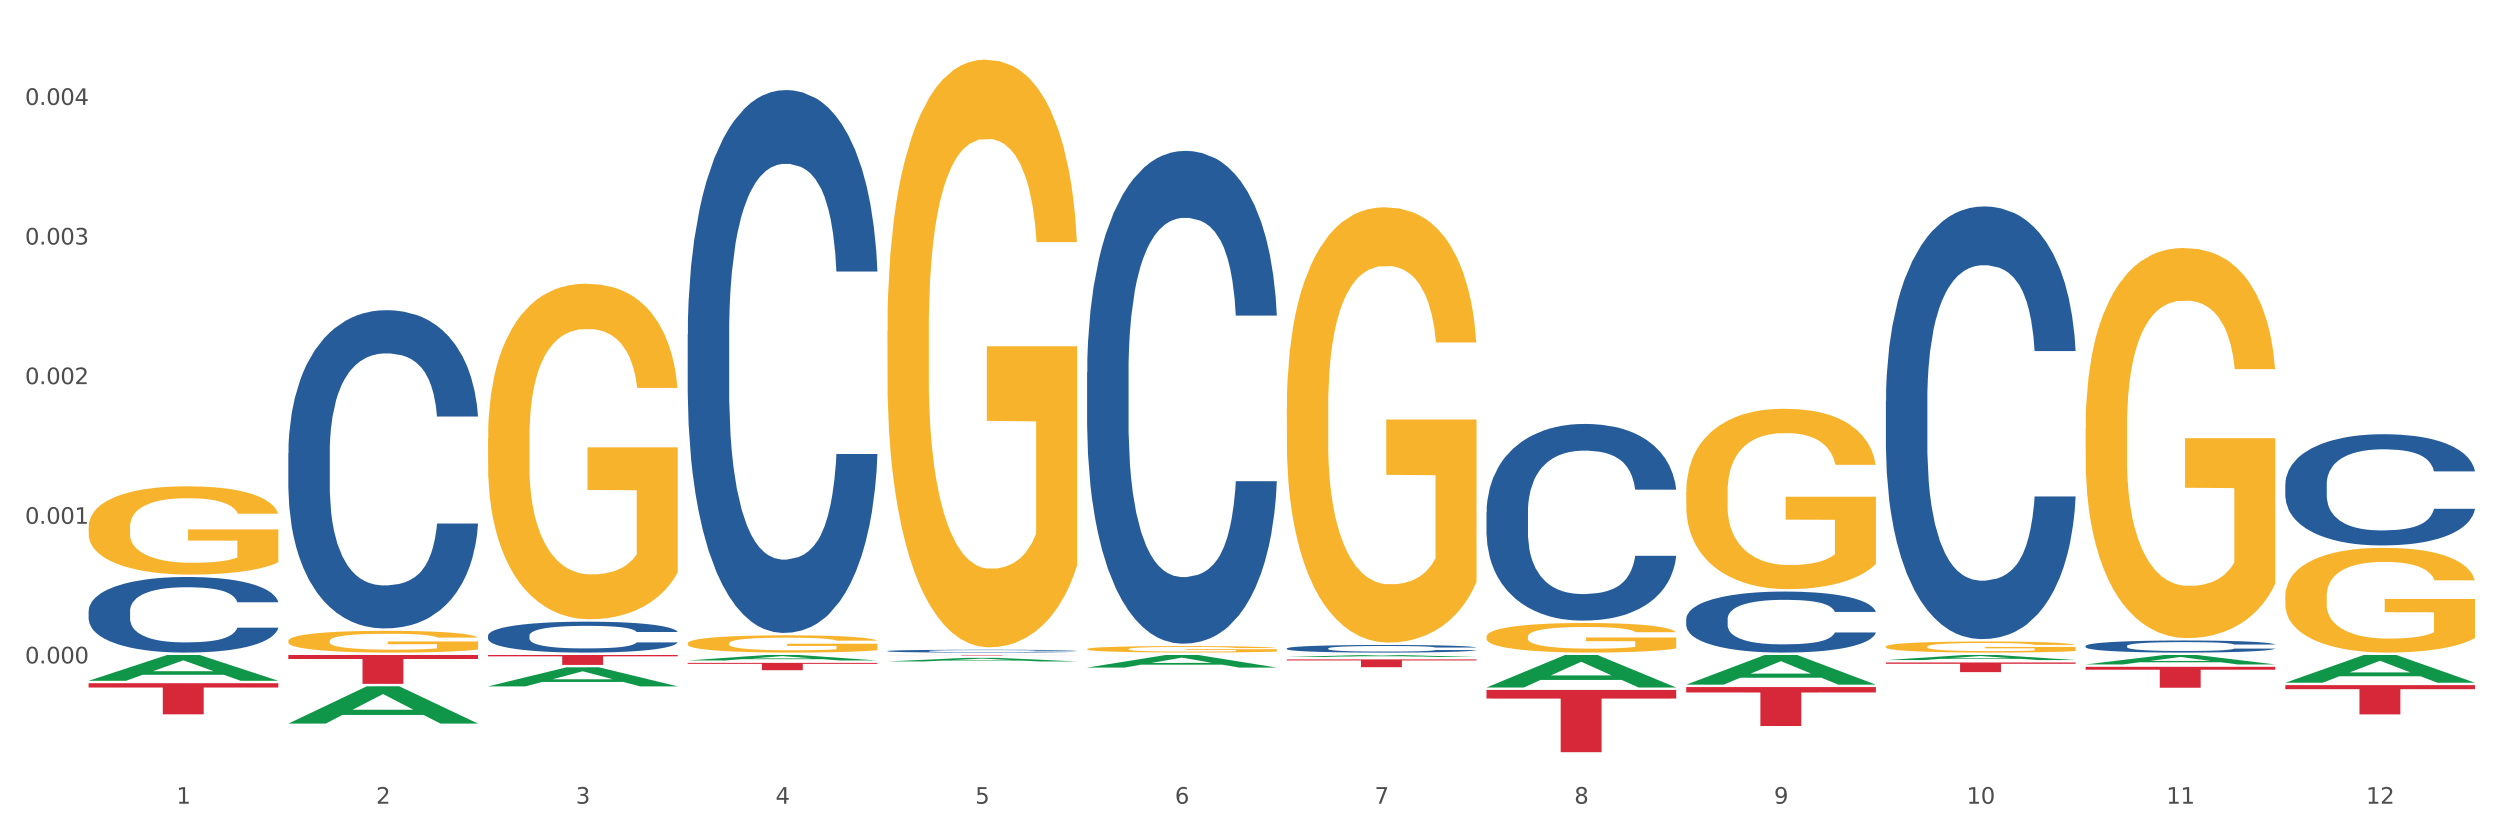 <?xml version="1.0" encoding="utf-8" standalone="no"?>
<!DOCTYPE svg PUBLIC "-//W3C//DTD SVG 1.1//EN"
  "http://www.w3.org/Graphics/SVG/1.1/DTD/svg11.dtd">
<svg xmlns:xlink="http://www.w3.org/1999/xlink" width="1080pt" height="360pt" viewBox="0 0 1080 360" xmlns="http://www.w3.org/2000/svg" version="1.1">
 <rect x="0" y="0" width="1080" height="360" fill="#333333" stroke="none"/>
 <defs>
  <style type="text/css">*{stroke-linejoin: round; stroke-linecap: butt}</style>
 </defs>
 <g id="figure_1">
  <g id="patch_1">
   <path d="M 0 360 
L 1080 360 
L 1080 0 
L 0 0 
z
" style="fill: #ffffff; stroke: #ffffff; stroke-linejoin: miter"/>
  </g>
  <g id="axes_1">
   <g id="matplotlib.axis_1">
    <g id="xtick_1">
     <g id="text_1">
      <!-- 1 -->
      <g style="fill: #4d4d4d" transform="translate(76.207 347.204) scale(0.096 -0.096)">
       <defs>
        <path id="DejaVuSans-31" d="M 794 531 
L 1825 531 
L 1825 4091 
L 703 3866 
L 703 4441 
L 1819 4666 
L 2450 4666 
L 2450 531 
L 3481 531 
L 3481 0 
L 794 0 
L 794 531 
z
" transform="scale(0.016)"/>
       </defs>
       <use xlink:href="#DejaVuSans-31"/>
      </g>
     </g>
    </g>
    <g id="xtick_2">
     <g id="text_2">
      <!-- 2 -->
      <g style="fill: #4d4d4d" transform="translate(162.476 347.204) scale(0.096 -0.096)">
       <defs>
        <path id="DejaVuSans-32" d="M 1228 531 
L 3431 531 
L 3431 0 
L 469 0 
L 469 531 
Q 828 903 1448 1529 
Q 2069 2156 2228 2338 
Q 2531 2678 2651 2914 
Q 2772 3150 2772 3378 
Q 2772 3750 2511 3984 
Q 2250 4219 1831 4219 
Q 1534 4219 1204 4116 
Q 875 4013 500 3803 
L 500 4441 
Q 881 4594 1212 4672 
Q 1544 4750 1819 4750 
Q 2544 4750 2975 4387 
Q 3406 4025 3406 3419 
Q 3406 3131 3298 2873 
Q 3191 2616 2906 2266 
Q 2828 2175 2409 1742 
Q 1991 1309 1228 531 
z
" transform="scale(0.016)"/>
       </defs>
       <use xlink:href="#DejaVuSans-32"/>
      </g>
     </g>
    </g>
    <g id="xtick_3">
     <g id="text_3">
      <!-- 3 -->
      <g style="fill: #4d4d4d" transform="translate(248.745 347.204) scale(0.096 -0.096)">
       <defs>
        <path id="DejaVuSans-33" d="M 2597 2516 
Q 3050 2419 3304 2112 
Q 3559 1806 3559 1356 
Q 3559 666 3084 287 
Q 2609 -91 1734 -91 
Q 1441 -91 1130 -33 
Q 819 25 488 141 
L 488 750 
Q 750 597 1062 519 
Q 1375 441 1716 441 
Q 2309 441 2620 675 
Q 2931 909 2931 1356 
Q 2931 1769 2642 2001 
Q 2353 2234 1838 2234 
L 1294 2234 
L 1294 2753 
L 1863 2753 
Q 2328 2753 2575 2939 
Q 2822 3125 2822 3475 
Q 2822 3834 2567 4026 
Q 2313 4219 1838 4219 
Q 1578 4219 1281 4162 
Q 984 4106 628 3988 
L 628 4550 
Q 988 4650 1302 4700 
Q 1616 4750 1894 4750 
Q 2613 4750 3031 4423 
Q 3450 4097 3450 3541 
Q 3450 3153 3228 2886 
Q 3006 2619 2597 2516 
z
" transform="scale(0.016)"/>
       </defs>
       <use xlink:href="#DejaVuSans-33"/>
      </g>
     </g>
    </g>
    <g id="xtick_4">
     <g id="text_4">
      <!-- 4 -->
      <g style="fill: #4d4d4d" transform="translate(335.014 347.204) scale(0.096 -0.096)">
       <defs>
        <path id="DejaVuSans-34" d="M 2419 4116 
L 825 1625 
L 2419 1625 
L 2419 4116 
z
M 2253 4666 
L 3047 4666 
L 3047 1625 
L 3713 1625 
L 3713 1100 
L 3047 1100 
L 3047 0 
L 2419 0 
L 2419 1100 
L 313 1100 
L 313 1709 
L 2253 4666 
z
" transform="scale(0.016)"/>
       </defs>
       <use xlink:href="#DejaVuSans-34"/>
      </g>
     </g>
    </g>
    <g id="xtick_5">
     <g id="text_5">
      <!-- 5 -->
      <g style="fill: #4d4d4d" transform="translate(421.284 347.204) scale(0.096 -0.096)">
       <defs>
        <path id="DejaVuSans-35" d="M 691 4666 
L 3169 4666 
L 3169 4134 
L 1269 4134 
L 1269 2991 
Q 1406 3038 1543 3061 
Q 1681 3084 1819 3084 
Q 2600 3084 3056 2656 
Q 3513 2228 3513 1497 
Q 3513 744 3044 326 
Q 2575 -91 1722 -91 
Q 1428 -91 1123 -41 
Q 819 9 494 109 
L 494 744 
Q 775 591 1075 516 
Q 1375 441 1709 441 
Q 2250 441 2565 725 
Q 2881 1009 2881 1497 
Q 2881 1984 2565 2268 
Q 2250 2553 1709 2553 
Q 1456 2553 1204 2497 
Q 953 2441 691 2322 
L 691 4666 
z
" transform="scale(0.016)"/>
       </defs>
       <use xlink:href="#DejaVuSans-35"/>
      </g>
     </g>
    </g>
    <g id="xtick_6">
     <g id="text_6">
      <!-- 6 -->
      <g style="fill: #4d4d4d" transform="translate(507.553 347.204) scale(0.096 -0.096)">
       <defs>
        <path id="DejaVuSans-36" d="M 2113 2584 
Q 1688 2584 1439 2293 
Q 1191 2003 1191 1497 
Q 1191 994 1439 701 
Q 1688 409 2113 409 
Q 2538 409 2786 701 
Q 3034 994 3034 1497 
Q 3034 2003 2786 2293 
Q 2538 2584 2113 2584 
z
M 3366 4563 
L 3366 3988 
Q 3128 4100 2886 4159 
Q 2644 4219 2406 4219 
Q 1781 4219 1451 3797 
Q 1122 3375 1075 2522 
Q 1259 2794 1537 2939 
Q 1816 3084 2150 3084 
Q 2853 3084 3261 2657 
Q 3669 2231 3669 1497 
Q 3669 778 3244 343 
Q 2819 -91 2113 -91 
Q 1303 -91 875 529 
Q 447 1150 447 2328 
Q 447 3434 972 4092 
Q 1497 4750 2381 4750 
Q 2619 4750 2861 4703 
Q 3103 4656 3366 4563 
z
" transform="scale(0.016)"/>
       </defs>
       <use xlink:href="#DejaVuSans-36"/>
      </g>
     </g>
    </g>
    <g id="xtick_7">
     <g id="text_7">
      <!-- 7 -->
      <g style="fill: #4d4d4d" transform="translate(593.822 347.204) scale(0.096 -0.096)">
       <defs>
        <path id="DejaVuSans-37" d="M 525 4666 
L 3525 4666 
L 3525 4397 
L 1831 0 
L 1172 0 
L 2766 4134 
L 525 4134 
L 525 4666 
z
" transform="scale(0.016)"/>
       </defs>
       <use xlink:href="#DejaVuSans-37"/>
      </g>
     </g>
    </g>
    <g id="xtick_8">
     <g id="text_8">
      <!-- 8 -->
      <g style="fill: #4d4d4d" transform="translate(680.091 347.204) scale(0.096 -0.096)">
       <defs>
        <path id="DejaVuSans-38" d="M 2034 2216 
Q 1584 2216 1326 1975 
Q 1069 1734 1069 1313 
Q 1069 891 1326 650 
Q 1584 409 2034 409 
Q 2484 409 2743 651 
Q 3003 894 3003 1313 
Q 3003 1734 2745 1975 
Q 2488 2216 2034 2216 
z
M 1403 2484 
Q 997 2584 770 2862 
Q 544 3141 544 3541 
Q 544 4100 942 4425 
Q 1341 4750 2034 4750 
Q 2731 4750 3128 4425 
Q 3525 4100 3525 3541 
Q 3525 3141 3298 2862 
Q 3072 2584 2669 2484 
Q 3125 2378 3379 2068 
Q 3634 1759 3634 1313 
Q 3634 634 3220 271 
Q 2806 -91 2034 -91 
Q 1263 -91 848 271 
Q 434 634 434 1313 
Q 434 1759 690 2068 
Q 947 2378 1403 2484 
z
M 1172 3481 
Q 1172 3119 1398 2916 
Q 1625 2713 2034 2713 
Q 2441 2713 2670 2916 
Q 2900 3119 2900 3481 
Q 2900 3844 2670 4047 
Q 2441 4250 2034 4250 
Q 1625 4250 1398 4047 
Q 1172 3844 1172 3481 
z
" transform="scale(0.016)"/>
       </defs>
       <use xlink:href="#DejaVuSans-38"/>
      </g>
     </g>
    </g>
    <g id="xtick_9">
     <g id="text_9">
      <!-- 9 -->
      <g style="fill: #4d4d4d" transform="translate(766.361 347.204) scale(0.096 -0.096)">
       <defs>
        <path id="DejaVuSans-39" d="M 703 97 
L 703 672 
Q 941 559 1184 500 
Q 1428 441 1663 441 
Q 2288 441 2617 861 
Q 2947 1281 2994 2138 
Q 2813 1869 2534 1725 
Q 2256 1581 1919 1581 
Q 1219 1581 811 2004 
Q 403 2428 403 3163 
Q 403 3881 828 4315 
Q 1253 4750 1959 4750 
Q 2769 4750 3195 4129 
Q 3622 3509 3622 2328 
Q 3622 1225 3098 567 
Q 2575 -91 1691 -91 
Q 1453 -91 1209 -44 
Q 966 3 703 97 
z
M 1959 2075 
Q 2384 2075 2632 2365 
Q 2881 2656 2881 3163 
Q 2881 3666 2632 3958 
Q 2384 4250 1959 4250 
Q 1534 4250 1286 3958 
Q 1038 3666 1038 3163 
Q 1038 2656 1286 2365 
Q 1534 2075 1959 2075 
z
" transform="scale(0.016)"/>
       </defs>
       <use xlink:href="#DejaVuSans-39"/>
      </g>
     </g>
    </g>
    <g id="xtick_10">
     <g id="text_10">
      <!-- 10 -->
      <g style="fill: #4d4d4d" transform="translate(849.576 347.204) scale(0.096 -0.096)">
       <defs>
        <path id="DejaVuSans-30" d="M 2034 4250 
Q 1547 4250 1301 3770 
Q 1056 3291 1056 2328 
Q 1056 1369 1301 889 
Q 1547 409 2034 409 
Q 2525 409 2770 889 
Q 3016 1369 3016 2328 
Q 3016 3291 2770 3770 
Q 2525 4250 2034 4250 
z
M 2034 4750 
Q 2819 4750 3233 4129 
Q 3647 3509 3647 2328 
Q 3647 1150 3233 529 
Q 2819 -91 2034 -91 
Q 1250 -91 836 529 
Q 422 1150 422 2328 
Q 422 3509 836 4129 
Q 1250 4750 2034 4750 
z
" transform="scale(0.016)"/>
       </defs>
       <use xlink:href="#DejaVuSans-31"/>
       <use xlink:href="#DejaVuSans-30" transform="translate(63.623 0)"/>
      </g>
     </g>
    </g>
    <g id="xtick_11">
     <g id="text_11">
      <!-- 11 -->
      <g style="fill: #4d4d4d" transform="translate(935.845 347.204) scale(0.096 -0.096)">
       <use xlink:href="#DejaVuSans-31"/>
       <use xlink:href="#DejaVuSans-31" transform="translate(63.623 0)"/>
      </g>
     </g>
    </g>
    <g id="xtick_12">
     <g id="text_12">
      <!-- 12 -->
      <g style="fill: #4d4d4d" transform="translate(1022.114 347.204) scale(0.096 -0.096)">
       <use xlink:href="#DejaVuSans-31"/>
       <use xlink:href="#DejaVuSans-32" transform="translate(63.623 0)"/>
      </g>
     </g>
    </g>
    <g id="xtick_13"/>
    <g id="xtick_14"/>
    <g id="xtick_15"/>
    <g id="xtick_16"/>
    <g id="xtick_17"/>
    <g id="xtick_18"/>
    <g id="xtick_19"/>
    <g id="xtick_20"/>
    <g id="xtick_21"/>
    <g id="xtick_22"/>
    <g id="xtick_23"/>
   </g>
   <g id="matplotlib.axis_2">
    <g id="ytick_1">
     <g id="text_13">
      <!-- 0.000 -->
      <g style="fill: #4d4d4d" transform="translate(10.8 286.597) scale(0.096 -0.096)">
       <defs>
        <path id="DejaVuSans-2e" d="M 684 794 
L 1344 794 
L 1344 0 
L 684 0 
L 684 794 
z
" transform="scale(0.016)"/>
       </defs>
       <use xlink:href="#DejaVuSans-30"/>
       <use xlink:href="#DejaVuSans-2e" transform="translate(63.623 0)"/>
       <use xlink:href="#DejaVuSans-30" transform="translate(95.41 0)"/>
       <use xlink:href="#DejaVuSans-30" transform="translate(159.033 0)"/>
       <use xlink:href="#DejaVuSans-30" transform="translate(222.656 0)"/>
      </g>
     </g>
    </g>
    <g id="ytick_2">
     <g id="text_14">
      <!-- 0.001 -->
      <g style="fill: #4d4d4d" transform="translate(10.8 226.278) scale(0.096 -0.096)">
       <use xlink:href="#DejaVuSans-30"/>
       <use xlink:href="#DejaVuSans-2e" transform="translate(63.623 0)"/>
       <use xlink:href="#DejaVuSans-30" transform="translate(95.41 0)"/>
       <use xlink:href="#DejaVuSans-30" transform="translate(159.033 0)"/>
       <use xlink:href="#DejaVuSans-31" transform="translate(222.656 0)"/>
      </g>
     </g>
    </g>
    <g id="ytick_3">
     <g id="text_15">
      <!-- 0.002 -->
      <g style="fill: #4d4d4d" transform="translate(10.8 165.959) scale(0.096 -0.096)">
       <use xlink:href="#DejaVuSans-30"/>
       <use xlink:href="#DejaVuSans-2e" transform="translate(63.623 0)"/>
       <use xlink:href="#DejaVuSans-30" transform="translate(95.41 0)"/>
       <use xlink:href="#DejaVuSans-30" transform="translate(159.033 0)"/>
       <use xlink:href="#DejaVuSans-32" transform="translate(222.656 0)"/>
      </g>
     </g>
    </g>
    <g id="ytick_4">
     <g id="text_16">
      <!-- 0.003 -->
      <g style="fill: #4d4d4d" transform="translate(10.8 105.641) scale(0.096 -0.096)">
       <use xlink:href="#DejaVuSans-30"/>
       <use xlink:href="#DejaVuSans-2e" transform="translate(63.623 0)"/>
       <use xlink:href="#DejaVuSans-30" transform="translate(95.41 0)"/>
       <use xlink:href="#DejaVuSans-30" transform="translate(159.033 0)"/>
       <use xlink:href="#DejaVuSans-33" transform="translate(222.656 0)"/>
      </g>
     </g>
    </g>
    <g id="ytick_5">
     <g id="text_17">
      <!-- 0.004 -->
      <g style="fill: #4d4d4d" transform="translate(10.8 45.322) scale(0.096 -0.096)">
       <use xlink:href="#DejaVuSans-30"/>
       <use xlink:href="#DejaVuSans-2e" transform="translate(63.623 0)"/>
       <use xlink:href="#DejaVuSans-30" transform="translate(95.41 0)"/>
       <use xlink:href="#DejaVuSans-30" transform="translate(159.033 0)"/>
       <use xlink:href="#DejaVuSans-34" transform="translate(222.656 0)"/>
      </g>
     </g>
    </g>
    <g id="ytick_6"/>
    <g id="ytick_7"/>
    <g id="ytick_8"/>
    <g id="ytick_9"/>
    <g id="ytick_10"/>
    <g id="ytick_11"/>
   </g>
   <g id="PolyCollection_1">
    <path d="M 38.283 294.09 
L 38.367 294.079 
L 72.164 282.96 
L 86.189 282.949 
L 120.239 294.111 
L 104.017 294.111 
L 96.666 291.512 
L 61.771 291.512 
L 61.518 291.554 
L 54.421 294.111 
L 38.283 294.111 
L 38.283 294.09 
L 66.165 289.961 
L 92.272 289.95 
L 79.345 285.328 
L 79.176 285.307 
L 79.007 285.339 
L 66.08 289.95 
L 66.165 289.961 
L 38.283 294.09 
z
" clip-path="url(#p04924e5753)" style="fill: #109648"/>
    <path d="M 297.091 286.358 
L 379.046 286.358 
L 379.046 286.796 
L 346.808 286.799 
L 346.808 289.512 
L 329.135 289.512 
L 329.135 286.799 
L 297.091 286.796 
L 297.091 286.361 
L 297.091 286.358 
z
" clip-path="url(#p04924e5753)" style="fill: #d62839"/>
    <path d="M 555.898 284.85 
L 637.854 284.85 
L 637.854 285.321 
L 605.615 285.324 
L 605.615 288.237 
L 587.943 288.237 
L 587.943 285.324 
L 555.898 285.321 
L 555.898 284.853 
L 555.898 284.85 
z
" clip-path="url(#p04924e5753)" style="fill: #d62839"/>
    <path d="M 642.167 298.04 
L 724.123 298.04 
L 724.123 301.779 
L 691.885 301.805 
L 691.885 324.95 
L 674.212 324.95 
L 674.212 301.805 
L 642.167 301.779 
L 642.167 298.065 
L 642.167 298.04 
z
" clip-path="url(#p04924e5753)" style="fill: #d62839"/>
    <path d="M 728.437 296.812 
L 810.392 296.812 
L 810.392 299.148 
L 778.154 299.164 
L 778.154 313.625 
L 760.481 313.625 
L 760.481 299.164 
L 728.437 299.148 
L 728.437 296.828 
L 728.437 296.812 
z
" clip-path="url(#p04924e5753)" style="fill: #d62839"/>
    <path d="M 814.706 286.185 
L 896.662 286.185 
L 896.662 286.765 
L 864.423 286.769 
L 864.423 290.362 
L 846.75 290.362 
L 846.75 286.769 
L 814.706 286.765 
L 814.706 286.189 
L 814.706 286.185 
z
" clip-path="url(#p04924e5753)" style="fill: #d62839"/>
    <path d="M 900.975 288.072 
L 982.931 288.072 
L 982.931 289.326 
L 950.692 289.334 
L 950.692 297.096 
L 933.019 297.096 
L 933.019 289.334 
L 900.975 289.326 
L 900.975 288.08 
L 900.975 288.072 
z
" clip-path="url(#p04924e5753)" style="fill: #d62839"/>
    <path d="M 210.821 282.949 
L 292.777 282.949 
L 292.777 283.546 
L 260.539 283.55 
L 260.539 287.242 
L 242.866 287.242 
L 242.866 283.55 
L 210.821 283.546 
L 210.821 282.953 
L 210.821 282.949 
z
" clip-path="url(#p04924e5753)" style="fill: #d62839"/>
    <path d="M 987.244 295.976 
L 1069.2 295.976 
L 1069.2 297.734 
L 1036.961 297.746 
L 1036.961 308.628 
L 1019.289 308.628 
L 1019.289 297.746 
L 987.244 297.734 
L 987.244 295.987 
L 987.244 295.976 
z
" clip-path="url(#p04924e5753)" style="fill: #d62839"/>
    <path d="M 728.437 212.602 
L 728.533 212.531 
L 728.533 209.968 
L 728.727 207.762 
L 729.695 202.424 
L 731.146 198.011 
L 732.21 195.662 
L 733.275 193.741 
L 734.533 191.819 
L 736.081 189.826 
L 738.887 186.908 
L 740.628 185.413 
L 742.757 183.847 
L 746.628 181.57 
L 749.434 180.289 
L 752.336 179.221 
L 757.078 177.94 
L 760.174 177.37 
L 763.464 176.943 
L 767.431 176.659 
L 770.43 176.587 
L 777.01 176.801 
L 782.622 177.442 
L 785.332 177.94 
L 788.815 178.794 
L 790.653 179.363 
L 793.653 180.502 
L 796.749 181.997 
L 798.878 183.278 
L 802.071 185.698 
L 804.49 188.118 
L 806.716 191.107 
L 807.877 193.171 
L 808.747 195.093 
L 809.522 197.299 
L 810.296 200.787 
L 792.879 200.787 
L 792.201 198.296 
L 791.137 195.947 
L 789.589 193.669 
L 788.234 192.246 
L 785.912 190.466 
L 783.783 189.328 
L 781.558 188.474 
L 778.849 187.762 
L 776.72 187.406 
L 773.72 187.121 
L 767.818 187.192 
L 763.851 187.762 
L 761.142 188.474 
L 759.4 189.114 
L 757.852 189.826 
L 756.11 190.822 
L 754.078 192.317 
L 752.627 193.669 
L 751.175 195.378 
L 750.014 197.086 
L 748.95 199.079 
L 748.079 201.214 
L 747.402 203.42 
L 746.821 206.125 
L 746.337 210.609 
L 746.337 220.36 
L 746.531 222.566 
L 747.015 225.484 
L 747.595 227.691 
L 748.563 230.324 
L 749.434 232.104 
L 751.078 234.666 
L 752.917 236.801 
L 754.368 238.154 
L 755.82 239.292 
L 758.335 240.858 
L 761.142 242.139 
L 763.561 242.922 
L 766.85 243.634 
L 769.076 243.919 
L 771.011 244.061 
L 775.752 244.061 
L 779.139 243.847 
L 782.913 243.349 
L 785.815 242.709 
L 788.234 241.926 
L 790.944 240.645 
L 792.685 239.435 
L 792.685 224.559 
L 771.398 224.488 
L 771.398 214.595 
L 810.392 214.595 
L 810.392 243.634 
L 808.747 245.129 
L 806.909 246.481 
L 804.974 247.691 
L 802.071 249.186 
L 798.588 250.609 
L 795.491 251.606 
L 792.201 252.46 
L 788.331 253.243 
L 783.3 253.954 
L 780.203 254.239 
L 776.333 254.452 
L 771.785 254.524 
L 767.818 254.381 
L 763.948 254.025 
L 759.884 253.385 
L 755.916 252.46 
L 752.917 251.534 
L 749.917 250.396 
L 746.724 248.901 
L 744.209 247.477 
L 742.273 246.196 
L 740.145 244.559 
L 737.822 242.424 
L 736.081 240.502 
L 734.533 238.509 
L 732.888 235.947 
L 731.726 233.741 
L 730.565 230.965 
L 729.888 228.901 
L 729.114 225.698 
L 728.533 221.214 
L 728.437 212.602 
z
" clip-path="url(#p04924e5753)" style="fill: #f7b32b"/>
    <path d="M 642.167 275.044 
L 642.264 275.033 
L 642.264 274.612 
L 642.458 274.25 
L 643.425 273.375 
L 644.877 272.651 
L 645.941 272.266 
L 647.005 271.95 
L 648.263 271.635 
L 649.811 271.308 
L 652.618 270.83 
L 654.359 270.584 
L 656.488 270.328 
L 660.358 269.954 
L 663.164 269.744 
L 666.067 269.569 
L 670.808 269.359 
L 673.905 269.265 
L 677.195 269.195 
L 681.162 269.148 
L 684.161 269.137 
L 690.741 269.172 
L 696.353 269.277 
L 699.062 269.359 
L 702.546 269.499 
L 704.384 269.592 
L 707.384 269.779 
L 710.48 270.024 
L 712.609 270.234 
L 715.802 270.631 
L 718.221 271.028 
L 720.446 271.518 
L 721.607 271.857 
L 722.478 272.172 
L 723.252 272.534 
L 724.026 273.106 
L 706.61 273.106 
L 705.932 272.698 
L 704.868 272.312 
L 703.32 271.939 
L 701.965 271.705 
L 699.643 271.413 
L 697.514 271.227 
L 695.289 271.086 
L 692.579 270.97 
L 690.451 270.911 
L 687.451 270.865 
L 681.549 270.876 
L 677.582 270.97 
L 674.872 271.086 
L 673.131 271.192 
L 671.582 271.308 
L 669.841 271.472 
L 667.809 271.717 
L 666.357 271.939 
L 664.906 272.219 
L 663.745 272.499 
L 662.681 272.826 
L 661.81 273.176 
L 661.132 273.538 
L 660.552 273.982 
L 660.068 274.717 
L 660.068 276.317 
L 660.262 276.679 
L 660.745 277.157 
L 661.326 277.519 
L 662.294 277.951 
L 663.164 278.243 
L 664.809 278.663 
L 666.648 279.014 
L 668.099 279.235 
L 669.551 279.422 
L 672.066 279.679 
L 674.872 279.889 
L 677.291 280.018 
L 680.581 280.134 
L 682.807 280.181 
L 684.742 280.204 
L 689.483 280.204 
L 692.87 280.169 
L 696.643 280.088 
L 699.546 279.983 
L 701.965 279.854 
L 704.674 279.644 
L 706.416 279.446 
L 706.416 277.006 
L 685.129 276.994 
L 685.129 275.371 
L 724.123 275.371 
L 724.123 280.134 
L 722.478 280.38 
L 720.64 280.601 
L 718.705 280.8 
L 715.802 281.045 
L 712.318 281.279 
L 709.222 281.442 
L 705.932 281.582 
L 702.062 281.711 
L 697.03 281.827 
L 693.934 281.874 
L 690.064 281.909 
L 685.516 281.921 
L 681.549 281.897 
L 677.678 281.839 
L 673.614 281.734 
L 669.647 281.582 
L 666.648 281.43 
L 663.648 281.244 
L 660.455 280.998 
L 657.939 280.765 
L 656.004 280.555 
L 653.875 280.286 
L 651.553 279.936 
L 649.811 279.621 
L 648.263 279.294 
L 646.618 278.874 
L 645.457 278.512 
L 644.296 278.056 
L 643.619 277.718 
L 642.845 277.192 
L 642.264 276.457 
L 642.167 275.044 
z
" clip-path="url(#p04924e5753)" style="fill: #f7b32b"/>
    <path d="M 555.898 176.443 
L 555.995 176.271 
L 555.995 170.088 
L 556.189 164.764 
L 557.156 151.884 
L 558.608 141.236 
L 559.672 135.568 
L 560.736 130.931 
L 561.994 126.294 
L 563.542 121.485 
L 566.348 114.444 
L 568.09 110.837 
L 570.219 107.059 
L 574.089 101.563 
L 576.895 98.472 
L 579.798 95.896 
L 584.539 92.804 
L 587.636 91.43 
L 590.925 90.4 
L 594.893 89.713 
L 597.892 89.541 
L 604.472 90.056 
L 610.084 91.602 
L 612.793 92.804 
L 616.276 94.865 
L 618.115 96.239 
L 621.114 98.987 
L 624.211 102.594 
L 626.34 105.685 
L 629.533 111.524 
L 631.952 117.363 
L 634.177 124.577 
L 635.338 129.557 
L 636.209 134.194 
L 636.983 139.518 
L 637.757 147.934 
L 620.34 147.934 
L 619.663 141.923 
L 618.599 136.255 
L 617.051 130.759 
L 615.696 127.324 
L 613.374 123.031 
L 611.245 120.283 
L 609.019 118.222 
L 606.31 116.505 
L 604.181 115.646 
L 601.182 114.959 
L 595.28 115.131 
L 591.312 116.505 
L 588.603 118.222 
L 586.861 119.768 
L 585.313 121.485 
L 583.572 123.89 
L 581.54 127.496 
L 580.088 130.759 
L 578.637 134.881 
L 577.476 139.003 
L 576.411 143.812 
L 575.541 148.964 
L 574.863 154.288 
L 574.283 160.814 
L 573.799 171.634 
L 573.799 195.163 
L 573.992 200.487 
L 574.476 207.528 
L 575.057 212.852 
L 576.024 219.206 
L 576.895 223.5 
L 578.54 229.683 
L 580.379 234.835 
L 581.83 238.098 
L 583.281 240.846 
L 585.797 244.624 
L 588.603 247.716 
L 591.022 249.605 
L 594.312 251.322 
L 596.537 252.009 
L 598.473 252.353 
L 603.214 252.353 
L 606.6 251.837 
L 610.374 250.635 
L 613.277 249.09 
L 615.696 247.2 
L 618.405 244.109 
L 620.147 241.189 
L 620.147 205.295 
L 598.86 205.124 
L 598.86 181.251 
L 637.854 181.251 
L 637.854 251.322 
L 636.209 254.929 
L 634.371 258.192 
L 632.435 261.112 
L 629.533 264.718 
L 626.049 268.153 
L 622.953 270.557 
L 619.663 272.618 
L 615.793 274.507 
L 610.761 276.225 
L 607.665 276.912 
L 603.794 277.427 
L 599.247 277.599 
L 595.28 277.255 
L 591.409 276.397 
L 587.345 274.851 
L 583.378 272.618 
L 580.379 270.386 
L 577.379 267.638 
L 574.186 264.031 
L 571.67 260.596 
L 569.735 257.505 
L 567.606 253.555 
L 565.284 248.403 
L 563.542 243.766 
L 561.994 238.957 
L 560.349 232.774 
L 559.188 227.45 
L 558.027 220.752 
L 557.35 215.772 
L 556.576 208.043 
L 555.995 197.223 
L 555.898 176.443 
z
" clip-path="url(#p04924e5753)" style="fill: #f7b32b"/>
    <path d="M 469.629 280.387 
L 469.726 280.385 
L 469.726 280.294 
L 469.919 280.215 
L 470.887 280.026 
L 472.338 279.869 
L 473.403 279.785 
L 474.467 279.717 
L 475.725 279.649 
L 477.273 279.578 
L 480.079 279.474 
L 481.821 279.421 
L 483.95 279.365 
L 487.82 279.285 
L 490.626 279.239 
L 493.529 279.201 
L 498.27 279.156 
L 501.366 279.135 
L 504.656 279.12 
L 508.623 279.11 
L 511.623 279.108 
L 518.203 279.115 
L 523.815 279.138 
L 526.524 279.156 
L 530.007 279.186 
L 531.846 279.206 
L 534.845 279.247 
L 537.942 279.3 
L 540.07 279.345 
L 543.263 279.431 
L 545.682 279.517 
L 547.908 279.623 
L 549.069 279.697 
L 549.94 279.765 
L 550.714 279.843 
L 551.488 279.967 
L 534.071 279.967 
L 533.394 279.879 
L 532.33 279.795 
L 530.781 279.714 
L 529.427 279.664 
L 527.104 279.601 
L 524.976 279.56 
L 522.75 279.53 
L 520.041 279.505 
L 517.912 279.492 
L 514.913 279.482 
L 509.01 279.484 
L 505.043 279.505 
L 502.334 279.53 
L 500.592 279.553 
L 499.044 279.578 
L 497.302 279.613 
L 495.27 279.666 
L 493.819 279.714 
L 492.368 279.775 
L 491.207 279.836 
L 490.142 279.907 
L 489.271 279.983 
L 488.594 280.061 
L 488.013 280.157 
L 487.53 280.316 
L 487.53 280.663 
L 487.723 280.741 
L 488.207 280.845 
L 488.788 280.923 
L 489.755 281.017 
L 490.626 281.08 
L 492.271 281.171 
L 494.109 281.247 
L 495.561 281.295 
L 497.012 281.336 
L 499.528 281.391 
L 502.334 281.437 
L 504.753 281.465 
L 508.043 281.49 
L 510.268 281.5 
L 512.203 281.505 
L 516.945 281.505 
L 520.331 281.497 
L 524.105 281.48 
L 527.008 281.457 
L 529.427 281.429 
L 532.136 281.384 
L 533.878 281.341 
L 533.878 280.812 
L 512.59 280.81 
L 512.59 280.458 
L 551.585 280.458 
L 551.585 281.49 
L 549.94 281.543 
L 548.101 281.591 
L 546.166 281.634 
L 543.263 281.687 
L 539.78 281.738 
L 536.684 281.773 
L 533.394 281.803 
L 529.523 281.831 
L 524.492 281.857 
L 521.396 281.867 
L 517.525 281.874 
L 512.978 281.877 
L 509.01 281.872 
L 505.14 281.859 
L 501.076 281.836 
L 497.109 281.803 
L 494.109 281.771 
L 491.11 281.73 
L 487.917 281.677 
L 485.401 281.626 
L 483.466 281.581 
L 481.337 281.523 
L 479.015 281.447 
L 477.273 281.379 
L 475.725 281.308 
L 474.08 281.217 
L 472.919 281.138 
L 471.758 281.04 
L 471.08 280.966 
L 470.306 280.853 
L 469.726 280.693 
L 469.629 280.387 
z
" clip-path="url(#p04924e5753)" style="fill: #f7b32b"/>
    <path d="M 383.36 143.089 
L 383.457 142.857 
L 383.457 134.509 
L 383.65 127.321 
L 384.618 109.93 
L 386.069 95.554 
L 387.133 87.902 
L 388.198 81.642 
L 389.456 75.381 
L 391.004 68.888 
L 393.81 59.381 
L 395.552 54.512 
L 397.68 49.411 
L 401.551 41.991 
L 404.357 37.817 
L 407.26 34.339 
L 412.001 30.165 
L 415.097 28.31 
L 418.387 26.919 
L 422.354 25.991 
L 425.354 25.759 
L 431.933 26.455 
L 437.545 28.542 
L 440.255 30.165 
L 443.738 32.948 
L 445.577 34.803 
L 448.576 38.513 
L 451.672 43.382 
L 453.801 47.556 
L 456.994 55.44 
L 459.413 63.323 
L 461.639 73.062 
L 462.8 79.787 
L 463.671 86.047 
L 464.445 93.235 
L 465.219 104.597 
L 447.802 104.597 
L 447.125 96.482 
L 446.06 88.83 
L 444.512 81.41 
L 443.158 76.772 
L 440.835 70.975 
L 438.707 67.265 
L 436.481 64.483 
L 433.772 62.164 
L 431.643 61.005 
L 428.644 60.077 
L 422.741 60.309 
L 418.774 62.164 
L 416.065 64.483 
L 414.323 66.57 
L 412.775 68.888 
L 411.033 72.135 
L 409.001 77.004 
L 407.55 81.41 
L 406.098 86.975 
L 404.937 92.54 
L 403.873 99.032 
L 403.002 105.989 
L 402.325 113.177 
L 401.744 121.988 
L 401.26 136.596 
L 401.26 168.363 
L 401.454 175.551 
L 401.938 185.058 
L 402.518 192.246 
L 403.486 200.826 
L 404.357 206.623 
L 406.002 214.97 
L 407.84 221.926 
L 409.292 226.332 
L 410.743 230.042 
L 413.259 235.143 
L 416.065 239.317 
L 418.484 241.868 
L 421.774 244.187 
L 423.999 245.114 
L 425.934 245.578 
L 430.675 245.578 
L 434.062 244.882 
L 437.836 243.259 
L 440.739 241.172 
L 443.158 238.622 
L 445.867 234.448 
L 447.608 230.506 
L 447.608 182.044 
L 426.321 181.812 
L 426.321 149.581 
L 465.316 149.581 
L 465.316 244.187 
L 463.671 249.056 
L 461.832 253.462 
L 459.897 257.403 
L 456.994 262.273 
L 453.511 266.91 
L 450.415 270.157 
L 447.125 272.939 
L 443.254 275.49 
L 438.223 277.809 
L 435.126 278.736 
L 431.256 279.432 
L 426.708 279.664 
L 422.741 279.2 
L 418.871 278.04 
L 414.807 275.954 
L 410.84 272.939 
L 407.84 269.925 
L 404.841 266.215 
L 401.647 261.345 
L 399.132 256.708 
L 397.197 252.534 
L 395.068 247.201 
L 392.746 240.245 
L 391.004 233.984 
L 389.456 227.491 
L 387.811 219.144 
L 386.65 211.956 
L 385.489 202.913 
L 384.811 196.188 
L 384.037 185.754 
L 383.457 171.146 
L 383.36 143.089 
z
" clip-path="url(#p04924e5753)" style="fill: #f7b32b"/>
    <path d="M 297.091 277.91 
L 297.187 277.903 
L 297.187 277.658 
L 297.381 277.447 
L 298.348 276.937 
L 299.8 276.514 
L 300.864 276.29 
L 301.929 276.106 
L 303.186 275.922 
L 304.735 275.731 
L 307.541 275.452 
L 309.282 275.309 
L 311.411 275.159 
L 315.282 274.942 
L 318.088 274.819 
L 320.99 274.717 
L 325.732 274.594 
L 328.828 274.54 
L 332.118 274.499 
L 336.085 274.472 
L 339.084 274.465 
L 345.664 274.485 
L 351.276 274.547 
L 353.986 274.594 
L 357.469 274.676 
L 359.307 274.731 
L 362.307 274.839 
L 365.403 274.982 
L 367.532 275.105 
L 370.725 275.337 
L 373.144 275.568 
L 375.369 275.854 
L 376.531 276.051 
L 377.401 276.235 
L 378.176 276.446 
L 378.95 276.78 
L 361.533 276.78 
L 360.855 276.542 
L 359.791 276.317 
L 358.243 276.099 
L 356.888 275.963 
L 354.566 275.793 
L 352.437 275.684 
L 350.212 275.602 
L 347.503 275.534 
L 345.374 275.5 
L 342.374 275.473 
L 336.472 275.479 
L 332.505 275.534 
L 329.796 275.602 
L 328.054 275.663 
L 326.506 275.731 
L 324.764 275.827 
L 322.732 275.97 
L 321.281 276.099 
L 319.829 276.263 
L 318.668 276.426 
L 317.604 276.617 
L 316.733 276.821 
L 316.056 277.032 
L 315.475 277.291 
L 314.991 277.72 
L 314.991 278.652 
L 315.185 278.863 
L 315.669 279.143 
L 316.249 279.354 
L 317.217 279.606 
L 318.088 279.776 
L 319.732 280.021 
L 321.571 280.225 
L 323.022 280.355 
L 324.474 280.464 
L 326.989 280.613 
L 329.796 280.736 
L 332.215 280.811 
L 335.504 280.879 
L 337.73 280.906 
L 339.665 280.92 
L 344.406 280.92 
L 347.793 280.899 
L 351.567 280.852 
L 354.469 280.79 
L 356.888 280.715 
L 359.598 280.593 
L 361.339 280.477 
L 361.339 279.054 
L 340.052 279.047 
L 340.052 278.101 
L 379.046 278.101 
L 379.046 280.879 
L 377.401 281.022 
L 375.563 281.151 
L 373.628 281.267 
L 370.725 281.41 
L 367.242 281.546 
L 364.145 281.641 
L 360.855 281.723 
L 356.985 281.798 
L 351.954 281.866 
L 348.857 281.893 
L 344.987 281.914 
L 340.439 281.921 
L 336.472 281.907 
L 332.602 281.873 
L 328.538 281.812 
L 324.57 281.723 
L 321.571 281.635 
L 318.571 281.526 
L 315.378 281.383 
L 312.863 281.247 
L 310.927 281.124 
L 308.799 280.967 
L 306.476 280.763 
L 304.735 280.579 
L 303.186 280.389 
L 301.542 280.144 
L 300.38 279.932 
L 299.219 279.667 
L 298.542 279.469 
L 297.768 279.163 
L 297.187 278.734 
L 297.091 277.91 
z
" clip-path="url(#p04924e5753)" style="fill: #f7b32b"/>
    <path d="M 814.706 279.345 
L 814.803 279.34 
L 814.803 279.183 
L 814.996 279.047 
L 815.964 278.719 
L 817.415 278.448 
L 818.479 278.304 
L 819.544 278.185 
L 820.802 278.067 
L 822.35 277.945 
L 825.156 277.766 
L 826.898 277.674 
L 829.026 277.578 
L 832.897 277.438 
L 835.703 277.359 
L 838.606 277.293 
L 843.347 277.215 
L 846.443 277.18 
L 849.733 277.153 
L 853.7 277.136 
L 856.7 277.131 
L 863.279 277.145 
L 868.891 277.184 
L 871.601 277.215 
L 875.084 277.267 
L 876.923 277.302 
L 879.922 277.372 
L 883.018 277.464 
L 885.147 277.543 
L 888.34 277.691 
L 890.759 277.84 
L 892.985 278.024 
L 894.146 278.15 
L 895.017 278.269 
L 895.791 278.404 
L 896.565 278.618 
L 879.148 278.618 
L 878.471 278.465 
L 877.406 278.321 
L 875.858 278.181 
L 874.504 278.094 
L 872.181 277.984 
L 870.053 277.914 
L 867.827 277.862 
L 865.118 277.818 
L 862.989 277.796 
L 859.99 277.779 
L 854.087 277.783 
L 850.12 277.818 
L 847.411 277.862 
L 845.669 277.901 
L 844.121 277.945 
L 842.379 278.006 
L 840.347 278.098 
L 838.896 278.181 
L 837.444 278.286 
L 836.283 278.391 
L 835.219 278.514 
L 834.348 278.645 
L 833.671 278.78 
L 833.09 278.947 
L 832.606 279.222 
L 832.606 279.821 
L 832.8 279.957 
L 833.284 280.136 
L 833.864 280.272 
L 834.832 280.434 
L 835.703 280.543 
L 837.348 280.7 
L 839.186 280.832 
L 840.638 280.915 
L 842.089 280.985 
L 844.605 281.081 
L 847.411 281.16 
L 849.83 281.208 
L 853.12 281.251 
L 855.345 281.269 
L 857.28 281.278 
L 862.021 281.278 
L 865.408 281.265 
L 869.182 281.234 
L 872.085 281.195 
L 874.504 281.146 
L 877.213 281.068 
L 878.955 280.993 
L 878.955 280.079 
L 857.667 280.075 
L 857.667 279.467 
L 896.662 279.467 
L 896.662 281.251 
L 895.017 281.343 
L 893.178 281.426 
L 891.243 281.501 
L 888.34 281.593 
L 884.857 281.68 
L 881.761 281.741 
L 878.471 281.794 
L 874.6 281.842 
L 869.569 281.886 
L 866.472 281.903 
L 862.602 281.916 
L 858.054 281.921 
L 854.087 281.912 
L 850.217 281.89 
L 846.153 281.851 
L 842.186 281.794 
L 839.186 281.737 
L 836.187 281.667 
L 832.993 281.575 
L 830.478 281.488 
L 828.543 281.409 
L 826.414 281.308 
L 824.092 281.177 
L 822.35 281.059 
L 820.802 280.937 
L 819.157 280.779 
L 817.996 280.644 
L 816.835 280.473 
L 816.157 280.346 
L 815.383 280.149 
L 814.803 279.874 
L 814.706 279.345 
z
" clip-path="url(#p04924e5753)" style="fill: #f7b32b"/>
    <path d="M 210.821 189.553 
L 210.918 189.421 
L 210.918 184.655 
L 211.112 180.551 
L 212.079 170.622 
L 213.531 162.413 
L 214.595 158.045 
L 215.659 154.47 
L 216.917 150.895 
L 218.465 147.189 
L 221.271 141.761 
L 223.013 138.98 
L 225.142 136.068 
L 229.012 131.831 
L 231.818 129.448 
L 234.721 127.462 
L 239.462 125.079 
L 242.559 124.02 
L 245.849 123.226 
L 249.816 122.696 
L 252.815 122.564 
L 259.395 122.961 
L 265.007 124.153 
L 267.716 125.079 
L 271.2 126.668 
L 273.038 127.727 
L 276.038 129.846 
L 279.134 132.626 
L 281.263 135.009 
L 284.456 139.51 
L 286.875 144.011 
L 289.1 149.572 
L 290.261 153.411 
L 291.132 156.985 
L 291.906 161.089 
L 292.68 167.577 
L 275.264 167.577 
L 274.586 162.943 
L 273.522 158.574 
L 271.974 154.338 
L 270.619 151.69 
L 268.297 148.38 
L 266.168 146.262 
L 263.943 144.673 
L 261.233 143.349 
L 259.105 142.687 
L 256.105 142.158 
L 250.203 142.29 
L 246.236 143.349 
L 243.526 144.673 
L 241.785 145.865 
L 240.236 147.189 
L 238.495 149.042 
L 236.463 151.822 
L 235.011 154.338 
L 233.56 157.515 
L 232.399 160.692 
L 231.335 164.399 
L 230.464 168.371 
L 229.786 172.475 
L 229.206 177.506 
L 228.722 185.846 
L 228.722 203.984 
L 228.916 208.088 
L 229.399 213.516 
L 229.98 217.62 
L 230.947 222.518 
L 231.818 225.828 
L 233.463 230.594 
L 235.302 234.566 
L 236.753 237.081 
L 238.204 239.199 
L 240.72 242.112 
L 243.526 244.495 
L 245.945 245.951 
L 249.235 247.275 
L 251.461 247.805 
L 253.396 248.07 
L 258.137 248.07 
L 261.524 247.672 
L 265.297 246.746 
L 268.2 245.554 
L 270.619 244.098 
L 273.328 241.715 
L 275.07 239.464 
L 275.07 211.795 
L 253.783 211.662 
L 253.783 193.26 
L 292.777 193.26 
L 292.777 247.275 
L 291.132 250.055 
L 289.294 252.571 
L 287.359 254.821 
L 284.456 257.602 
L 280.972 260.249 
L 277.876 262.103 
L 274.586 263.692 
L 270.716 265.148 
L 265.684 266.472 
L 262.588 267.001 
L 258.718 267.398 
L 254.17 267.531 
L 250.203 267.266 
L 246.332 266.604 
L 242.268 265.413 
L 238.301 263.692 
L 235.302 261.97 
L 232.302 259.852 
L 229.109 257.072 
L 226.593 254.424 
L 224.658 252.041 
L 222.529 248.996 
L 220.207 245.025 
L 218.465 241.45 
L 216.917 237.743 
L 215.272 232.977 
L 214.111 228.873 
L 212.95 223.71 
L 212.273 219.871 
L 211.499 213.913 
L 210.918 205.572 
L 210.821 189.553 
z
" clip-path="url(#p04924e5753)" style="fill: #f7b32b"/>
    <path d="M 124.552 282.949 
L 206.508 282.949 
L 206.508 284.685 
L 174.269 284.697 
L 174.269 295.441 
L 156.597 295.441 
L 156.597 284.697 
L 124.552 284.685 
L 124.552 282.961 
L 124.552 282.949 
z
" clip-path="url(#p04924e5753)" style="fill: #d62839"/>
    <path d="M 900.975 185.007 
L 901.072 184.853 
L 901.072 179.312 
L 901.265 174.54 
L 902.233 162.996 
L 903.684 153.453 
L 904.749 148.374 
L 905.813 144.218 
L 907.071 140.062 
L 908.619 135.753 
L 911.425 129.442 
L 913.167 126.21 
L 915.296 122.824 
L 919.166 117.898 
L 921.972 115.128 
L 924.875 112.819 
L 929.616 110.048 
L 932.712 108.817 
L 936.002 107.893 
L 939.969 107.278 
L 942.969 107.124 
L 949.549 107.586 
L 955.161 108.971 
L 957.87 110.048 
L 961.353 111.895 
L 963.192 113.127 
L 966.191 115.589 
L 969.288 118.822 
L 971.416 121.592 
L 974.609 126.825 
L 977.028 132.059 
L 979.254 138.523 
L 980.415 142.987 
L 981.286 147.143 
L 982.06 151.914 
L 982.834 159.456 
L 965.417 159.456 
L 964.74 154.069 
L 963.676 148.99 
L 962.127 144.064 
L 960.773 140.986 
L 958.451 137.138 
L 956.322 134.675 
L 954.096 132.828 
L 951.387 131.289 
L 949.258 130.519 
L 946.259 129.904 
L 940.356 130.058 
L 936.389 131.289 
L 933.68 132.828 
L 931.938 134.214 
L 930.39 135.753 
L 928.648 137.908 
L 926.616 141.14 
L 925.165 144.064 
L 923.714 147.758 
L 922.553 151.452 
L 921.488 155.762 
L 920.617 160.38 
L 919.94 165.151 
L 919.359 171 
L 918.876 180.697 
L 918.876 201.784 
L 919.069 206.555 
L 919.553 212.866 
L 920.134 217.637 
L 921.101 223.332 
L 921.972 227.18 
L 923.617 232.721 
L 925.455 237.339 
L 926.907 240.263 
L 928.358 242.726 
L 930.874 246.112 
L 933.68 248.883 
L 936.099 250.576 
L 939.389 252.115 
L 941.614 252.731 
L 943.549 253.039 
L 948.291 253.039 
L 951.677 252.577 
L 955.451 251.5 
L 958.354 250.114 
L 960.773 248.421 
L 963.482 245.651 
L 965.224 243.034 
L 965.224 210.865 
L 943.937 210.711 
L 943.937 189.316 
L 982.931 189.316 
L 982.931 252.115 
L 981.286 255.348 
L 979.447 258.272 
L 977.512 260.889 
L 974.609 264.121 
L 971.126 267.199 
L 968.03 269.354 
L 964.74 271.201 
L 960.87 272.894 
L 955.838 274.433 
L 952.742 275.049 
L 948.871 275.511 
L 944.324 275.665 
L 940.356 275.357 
L 936.486 274.587 
L 932.422 273.202 
L 928.455 271.201 
L 925.455 269.2 
L 922.456 266.738 
L 919.263 263.505 
L 916.747 260.427 
L 914.812 257.656 
L 912.683 254.116 
L 910.361 249.499 
L 908.619 245.343 
L 907.071 241.033 
L 905.426 235.492 
L 904.265 230.721 
L 903.104 224.718 
L 902.426 220.254 
L 901.652 213.328 
L 901.072 203.631 
L 900.975 185.007 
z
" clip-path="url(#p04924e5753)" style="fill: #f7b32b"/>
    <path d="M 987.244 209.17 
L 987.341 209.126 
L 987.341 207.898 
L 987.632 206.23 
L 988.697 203.159 
L 990.054 200.833 
L 992.379 198.112 
L 993.638 196.972 
L 995.285 195.699 
L 998.675 193.637 
L 1002.55 191.881 
L 1005.263 190.916 
L 1007.297 190.302 
L 1011.85 189.205 
L 1014.466 188.722 
L 1017.178 188.327 
L 1019.503 188.064 
L 1023.378 187.757 
L 1026.478 187.625 
L 1030.063 187.581 
L 1033.066 187.625 
L 1037.038 187.801 
L 1042.85 188.327 
L 1045.078 188.634 
L 1048.081 189.161 
L 1051.181 189.863 
L 1053.7 190.565 
L 1056.606 191.574 
L 1059.609 192.891 
L 1062.516 194.558 
L 1064.55 196.094 
L 1066.197 197.718 
L 1067.65 199.692 
L 1068.716 201.842 
L 1069.2 203.641 
L 1051.472 203.641 
L 1050.988 202.018 
L 1050.019 200.263 
L 1049.05 199.078 
L 1047.985 198.112 
L 1046.338 197.015 
L 1044.885 196.313 
L 1042.463 195.48 
L 1040.235 194.953 
L 1038.394 194.646 
L 1036.166 194.383 
L 1031.419 194.119 
L 1028.028 194.119 
L 1025.897 194.207 
L 1023.282 194.427 
L 1021.053 194.734 
L 1018.438 195.26 
L 1016.403 195.831 
L 1014.369 196.577 
L 1013.207 197.103 
L 1011.463 198.069 
L 1010.3 198.858 
L 1008.75 200.219 
L 1007.879 201.184 
L 1006.329 203.685 
L 1005.65 205.528 
L 1005.36 206.801 
L 1005.166 208.205 
L 1005.166 215.05 
L 1005.747 218.122 
L 1006.232 219.438 
L 1007.007 220.93 
L 1008.46 222.861 
L 1010.591 224.748 
L 1012.819 226.108 
L 1014.66 226.942 
L 1016.403 227.556 
L 1018.147 228.039 
L 1020.278 228.477 
L 1022.022 228.741 
L 1024.638 229.004 
L 1027.738 229.136 
L 1030.16 229.136 
L 1035.1 228.916 
L 1037.328 228.697 
L 1039.46 228.39 
L 1041.785 227.907 
L 1043.625 227.38 
L 1044.691 226.985 
L 1046.435 226.152 
L 1047.791 225.274 
L 1048.953 224.265 
L 1049.728 223.387 
L 1050.6 222.071 
L 1051.278 220.579 
L 1051.472 219.789 
L 1069.2 219.789 
L 1068.813 221.369 
L 1068.134 222.905 
L 1066.778 224.967 
L 1065.713 226.152 
L 1064.066 227.6 
L 1062.322 228.828 
L 1059.9 230.189 
L 1057.672 231.198 
L 1055.347 232.076 
L 1052.828 232.865 
L 1048.275 233.962 
L 1046.628 234.27 
L 1043.141 234.796 
L 1040.428 235.103 
L 1036.456 235.41 
L 1032.388 235.586 
L 1028.125 235.63 
L 1024.347 235.542 
L 1020.182 235.279 
L 1017.566 235.015 
L 1014.66 234.621 
L 1011.269 234.006 
L 1008.072 233.26 
L 1005.069 232.383 
L 1002.26 231.373 
L 999.644 230.233 
L 996.254 228.346 
L 993.735 226.503 
L 991.894 224.791 
L 990.635 223.343 
L 989.375 221.5 
L 988.697 220.228 
L 987.632 217.156 
L 987.244 214.304 
L 987.244 209.17 
z
" clip-path="url(#p04924e5753)" style="fill: #255c99"/>
    <path d="M 900.975 279.042 
L 901.072 279.037 
L 901.072 278.904 
L 901.363 278.722 
L 902.428 278.388 
L 903.784 278.135 
L 906.109 277.839 
L 907.369 277.715 
L 909.016 277.577 
L 912.406 277.352 
L 916.281 277.161 
L 918.994 277.056 
L 921.028 276.99 
L 925.581 276.87 
L 928.197 276.818 
L 930.909 276.775 
L 933.234 276.746 
L 937.109 276.713 
L 940.209 276.698 
L 943.794 276.694 
L 946.797 276.698 
L 950.768 276.717 
L 956.581 276.775 
L 958.809 276.808 
L 961.812 276.865 
L 964.912 276.942 
L 967.431 277.018 
L 970.337 277.128 
L 973.34 277.271 
L 976.246 277.453 
L 978.281 277.62 
L 979.928 277.796 
L 981.381 278.011 
L 982.446 278.245 
L 982.931 278.441 
L 965.203 278.441 
L 964.718 278.264 
L 963.75 278.073 
L 962.781 277.944 
L 961.715 277.839 
L 960.068 277.72 
L 958.615 277.643 
L 956.193 277.553 
L 953.965 277.496 
L 952.125 277.462 
L 949.897 277.433 
L 945.15 277.405 
L 941.759 277.405 
L 939.628 277.414 
L 937.012 277.438 
L 934.784 277.472 
L 932.169 277.529 
L 930.134 277.591 
L 928.1 277.672 
L 926.937 277.729 
L 925.194 277.834 
L 924.031 277.92 
L 922.481 278.068 
L 921.609 278.173 
L 920.059 278.445 
L 919.381 278.646 
L 919.091 278.784 
L 918.897 278.937 
L 918.897 279.682 
L 919.478 280.016 
L 919.962 280.159 
L 920.737 280.321 
L 922.191 280.532 
L 924.322 280.737 
L 926.55 280.885 
L 928.391 280.975 
L 930.134 281.042 
L 931.878 281.095 
L 934.009 281.143 
L 935.753 281.171 
L 938.369 281.2 
L 941.469 281.214 
L 943.89 281.214 
L 948.831 281.19 
L 951.059 281.166 
L 953.19 281.133 
L 955.515 281.08 
L 957.356 281.023 
L 958.422 280.98 
L 960.165 280.89 
L 961.522 280.794 
L 962.684 280.684 
L 963.459 280.589 
L 964.331 280.446 
L 965.009 280.283 
L 965.203 280.197 
L 982.931 280.197 
L 982.543 280.369 
L 981.865 280.536 
L 980.509 280.761 
L 979.443 280.89 
L 977.796 281.047 
L 976.053 281.181 
L 973.631 281.329 
L 971.403 281.439 
L 969.078 281.534 
L 966.559 281.62 
L 962.006 281.739 
L 960.359 281.773 
L 956.872 281.83 
L 954.159 281.863 
L 950.187 281.897 
L 946.119 281.916 
L 941.856 281.921 
L 938.078 281.911 
L 933.912 281.882 
L 931.297 281.854 
L 928.391 281.811 
L 925 281.744 
L 921.803 281.663 
L 918.8 281.567 
L 915.991 281.458 
L 913.375 281.333 
L 909.984 281.128 
L 907.466 280.928 
L 905.625 280.742 
L 904.366 280.584 
L 903.106 280.384 
L 902.428 280.245 
L 901.363 279.911 
L 900.975 279.601 
L 900.975 279.042 
z
" clip-path="url(#p04924e5753)" style="fill: #255c99"/>
    <path d="M 814.706 173.165 
L 814.803 172.995 
L 814.803 168.215 
L 815.093 161.728 
L 816.159 149.778 
L 817.515 140.731 
L 819.84 130.147 
L 821.1 125.708 
L 822.746 120.758 
L 826.137 112.735 
L 830.012 105.906 
L 832.724 102.151 
L 834.759 99.761 
L 839.312 95.493 
L 841.928 93.615 
L 844.64 92.079 
L 846.965 91.055 
L 850.84 89.86 
L 853.94 89.348 
L 857.524 89.177 
L 860.527 89.348 
L 864.499 90.03 
L 870.312 92.079 
L 872.54 93.274 
L 875.543 95.322 
L 878.643 98.054 
L 881.162 100.785 
L 884.068 104.711 
L 887.071 109.833 
L 889.977 116.319 
L 892.012 122.294 
L 893.658 128.61 
L 895.112 136.292 
L 896.177 144.657 
L 896.662 151.656 
L 878.934 151.656 
L 878.449 145.34 
L 877.48 138.512 
L 876.512 133.902 
L 875.446 130.147 
L 873.799 125.879 
L 872.346 123.148 
L 869.924 119.904 
L 867.696 117.856 
L 865.856 116.661 
L 863.627 115.637 
L 858.881 114.612 
L 855.49 114.612 
L 853.359 114.954 
L 850.743 115.807 
L 848.515 117.002 
L 845.899 119.051 
L 843.865 121.27 
L 841.831 124.172 
L 840.668 126.221 
L 838.924 129.976 
L 837.762 133.049 
L 836.212 138.341 
L 835.34 142.096 
L 833.79 151.827 
L 833.112 158.997 
L 832.821 163.947 
L 832.628 169.41 
L 832.628 196.04 
L 833.209 207.99 
L 833.693 213.111 
L 834.468 218.915 
L 835.921 226.426 
L 838.053 233.767 
L 840.281 239.059 
L 842.121 242.302 
L 843.865 244.692 
L 845.609 246.57 
L 847.74 248.277 
L 849.484 249.301 
L 852.099 250.326 
L 855.199 250.838 
L 857.621 250.838 
L 862.562 249.984 
L 864.79 249.131 
L 866.921 247.936 
L 869.246 246.058 
L 871.087 244.009 
L 872.152 242.473 
L 873.896 239.23 
L 875.252 235.815 
L 876.415 231.889 
L 877.19 228.475 
L 878.062 223.354 
L 878.74 217.55 
L 878.934 214.477 
L 896.662 214.477 
L 896.274 220.622 
L 895.596 226.597 
L 894.24 234.62 
L 893.174 239.23 
L 891.527 244.863 
L 889.784 249.643 
L 887.362 254.935 
L 885.134 258.861 
L 882.809 262.275 
L 880.29 265.348 
L 875.737 269.616 
L 874.09 270.811 
L 870.602 272.859 
L 867.89 274.054 
L 863.918 275.249 
L 859.849 275.932 
L 855.587 276.103 
L 851.809 275.761 
L 847.643 274.737 
L 845.028 273.713 
L 842.121 272.176 
L 838.731 269.786 
L 835.534 266.884 
L 832.531 263.47 
L 829.721 259.544 
L 827.106 255.105 
L 823.715 247.765 
L 821.196 240.595 
L 819.356 233.938 
L 818.096 228.304 
L 816.837 221.135 
L 816.159 216.184 
L 815.093 204.234 
L 814.706 193.138 
L 814.706 173.165 
z
" clip-path="url(#p04924e5753)" style="fill: #255c99"/>
    <path d="M 728.437 267.4 
L 728.534 267.376 
L 728.534 266.702 
L 728.824 265.787 
L 729.89 264.101 
L 731.246 262.825 
L 733.571 261.332 
L 734.83 260.706 
L 736.477 260.007 
L 739.868 258.876 
L 743.743 257.912 
L 746.455 257.383 
L 748.49 257.045 
L 753.043 256.443 
L 755.658 256.179 
L 758.371 255.962 
L 760.696 255.817 
L 764.571 255.649 
L 767.671 255.577 
L 771.255 255.552 
L 774.258 255.577 
L 778.23 255.673 
L 784.043 255.962 
L 786.271 256.13 
L 789.274 256.419 
L 792.374 256.805 
L 794.892 257.19 
L 797.799 257.744 
L 800.802 258.466 
L 803.708 259.381 
L 805.742 260.224 
L 807.389 261.115 
L 808.842 262.199 
L 809.908 263.379 
L 810.392 264.366 
L 792.664 264.366 
L 792.18 263.475 
L 791.211 262.512 
L 790.243 261.862 
L 789.177 261.332 
L 787.53 260.73 
L 786.077 260.344 
L 783.655 259.887 
L 781.427 259.598 
L 779.586 259.429 
L 777.358 259.285 
L 772.611 259.14 
L 769.221 259.14 
L 767.09 259.189 
L 764.474 259.309 
L 762.246 259.478 
L 759.63 259.767 
L 757.596 260.08 
L 755.561 260.489 
L 754.399 260.778 
L 752.655 261.308 
L 751.493 261.741 
L 749.943 262.488 
L 749.071 263.017 
L 747.521 264.39 
L 746.843 265.401 
L 746.552 266.1 
L 746.358 266.87 
L 746.358 270.627 
L 746.94 272.313 
L 747.424 273.035 
L 748.199 273.854 
L 749.652 274.913 
L 751.783 275.949 
L 754.011 276.695 
L 755.852 277.153 
L 757.596 277.49 
L 759.34 277.755 
L 761.471 277.996 
L 763.215 278.14 
L 765.83 278.284 
L 768.93 278.357 
L 771.352 278.357 
L 776.293 278.236 
L 778.521 278.116 
L 780.652 277.947 
L 782.977 277.682 
L 784.818 277.394 
L 785.883 277.177 
L 787.627 276.719 
L 788.983 276.238 
L 790.146 275.684 
L 790.921 275.202 
L 791.793 274.48 
L 792.471 273.661 
L 792.664 273.228 
L 810.392 273.228 
L 810.005 274.094 
L 809.327 274.937 
L 807.971 276.069 
L 806.905 276.719 
L 805.258 277.514 
L 803.514 278.188 
L 801.092 278.935 
L 798.864 279.489 
L 796.539 279.97 
L 794.021 280.404 
L 789.468 281.006 
L 787.821 281.174 
L 784.333 281.463 
L 781.621 281.632 
L 777.649 281.8 
L 773.58 281.897 
L 769.318 281.921 
L 765.54 281.872 
L 761.374 281.728 
L 758.758 281.584 
L 755.852 281.367 
L 752.461 281.03 
L 749.265 280.62 
L 746.262 280.139 
L 743.452 279.585 
L 740.837 278.959 
L 737.446 277.923 
L 734.927 276.912 
L 733.087 275.973 
L 731.827 275.178 
L 730.568 274.167 
L 729.89 273.468 
L 728.824 271.783 
L 728.437 270.217 
L 728.437 267.4 
z
" clip-path="url(#p04924e5753)" style="fill: #255c99"/>
    <path d="M 642.167 221.315 
L 642.264 221.237 
L 642.264 219.064 
L 642.555 216.116 
L 643.621 210.684 
L 644.977 206.571 
L 647.302 201.759 
L 648.561 199.742 
L 650.208 197.491 
L 653.599 193.844 
L 657.474 190.74 
L 660.186 189.033 
L 662.22 187.947 
L 666.774 186.007 
L 669.389 185.153 
L 672.102 184.454 
L 674.427 183.989 
L 678.302 183.446 
L 681.402 183.213 
L 684.986 183.135 
L 687.989 183.213 
L 691.961 183.523 
L 697.773 184.454 
L 700.001 184.998 
L 703.005 185.929 
L 706.105 187.171 
L 708.623 188.412 
L 711.53 190.197 
L 714.533 192.525 
L 717.439 195.474 
L 719.473 198.19 
L 721.12 201.061 
L 722.573 204.553 
L 723.639 208.356 
L 724.123 211.537 
L 706.395 211.537 
L 705.911 208.666 
L 704.942 205.562 
L 703.973 203.467 
L 702.908 201.759 
L 701.261 199.819 
L 699.808 198.578 
L 697.386 197.103 
L 695.158 196.172 
L 693.317 195.629 
L 691.089 195.163 
L 686.342 194.698 
L 682.952 194.698 
L 680.82 194.853 
L 678.205 195.241 
L 675.977 195.784 
L 673.361 196.715 
L 671.327 197.724 
L 669.292 199.043 
L 668.13 199.975 
L 666.386 201.682 
L 665.224 203.079 
L 663.674 205.484 
L 662.802 207.191 
L 661.252 211.615 
L 660.574 214.874 
L 660.283 217.124 
L 660.089 219.608 
L 660.089 231.713 
L 660.67 237.145 
L 661.155 239.473 
L 661.93 242.112 
L 663.383 245.526 
L 665.514 248.863 
L 667.742 251.269 
L 669.583 252.743 
L 671.327 253.83 
L 673.07 254.683 
L 675.202 255.459 
L 676.945 255.925 
L 679.561 256.39 
L 682.661 256.623 
L 685.083 256.623 
L 690.023 256.235 
L 692.252 255.847 
L 694.383 255.304 
L 696.708 254.45 
L 698.548 253.519 
L 699.614 252.821 
L 701.358 251.346 
L 702.714 249.794 
L 703.876 248.009 
L 704.651 246.457 
L 705.523 244.129 
L 706.201 241.491 
L 706.395 240.094 
L 724.123 240.094 
L 723.736 242.888 
L 723.058 245.604 
L 721.701 249.251 
L 720.636 251.346 
L 718.989 253.907 
L 717.245 256.08 
L 714.823 258.486 
L 712.595 260.27 
L 710.27 261.822 
L 707.751 263.219 
L 703.198 265.159 
L 701.551 265.702 
L 698.064 266.634 
L 695.351 267.177 
L 691.38 267.72 
L 687.311 268.03 
L 683.048 268.108 
L 679.27 267.953 
L 675.105 267.487 
L 672.489 267.022 
L 669.583 266.323 
L 666.192 265.237 
L 662.995 263.918 
L 659.992 262.366 
L 657.183 260.581 
L 654.567 258.563 
L 651.177 255.226 
L 648.658 251.967 
L 646.817 248.941 
L 645.558 246.38 
L 644.299 243.121 
L 643.621 240.87 
L 642.555 235.438 
L 642.167 230.394 
L 642.167 221.315 
z
" clip-path="url(#p04924e5753)" style="fill: #255c99"/>
    <path d="M 555.898 280.107 
L 555.995 280.104 
L 555.995 280.02 
L 556.286 279.906 
L 557.351 279.695 
L 558.708 279.536 
L 561.033 279.349 
L 562.292 279.271 
L 563.939 279.184 
L 567.329 279.043 
L 571.204 278.922 
L 573.917 278.856 
L 575.951 278.814 
L 580.504 278.739 
L 583.12 278.706 
L 585.832 278.679 
L 588.157 278.661 
L 592.032 278.64 
L 595.132 278.631 
L 598.717 278.628 
L 601.72 278.631 
L 605.692 278.643 
L 611.504 278.679 
L 613.732 278.7 
L 616.735 278.736 
L 619.835 278.784 
L 622.354 278.832 
L 625.26 278.901 
L 628.263 278.991 
L 631.17 279.106 
L 633.204 279.211 
L 634.851 279.322 
L 636.304 279.458 
L 637.37 279.605 
L 637.854 279.728 
L 620.126 279.728 
L 619.642 279.617 
L 618.673 279.497 
L 617.704 279.415 
L 616.638 279.349 
L 614.992 279.274 
L 613.538 279.226 
L 611.117 279.169 
L 608.889 279.133 
L 607.048 279.112 
L 604.82 279.094 
L 600.073 279.076 
L 596.682 279.076 
L 594.551 279.082 
L 591.936 279.097 
L 589.707 279.118 
L 587.092 279.154 
L 585.057 279.193 
L 583.023 279.244 
L 581.861 279.28 
L 580.117 279.346 
L 578.954 279.4 
L 577.404 279.494 
L 576.532 279.56 
L 574.982 279.731 
L 574.304 279.858 
L 574.014 279.945 
L 573.82 280.041 
L 573.82 280.51 
L 574.401 280.721 
L 574.886 280.811 
L 575.661 280.913 
L 577.114 281.046 
L 579.245 281.175 
L 581.473 281.268 
L 583.314 281.325 
L 585.057 281.367 
L 586.801 281.4 
L 588.932 281.43 
L 590.676 281.448 
L 593.292 281.467 
L 596.392 281.476 
L 598.814 281.476 
L 603.754 281.461 
L 605.982 281.445 
L 608.114 281.424 
L 610.439 281.391 
L 612.279 281.355 
L 613.345 281.328 
L 615.088 281.271 
L 616.445 281.211 
L 617.607 281.142 
L 618.382 281.082 
L 619.254 280.991 
L 619.932 280.889 
L 620.126 280.835 
L 637.854 280.835 
L 637.466 280.943 
L 636.788 281.049 
L 635.432 281.19 
L 634.366 281.271 
L 632.72 281.37 
L 630.976 281.455 
L 628.554 281.548 
L 626.326 281.617 
L 624.001 281.677 
L 621.482 281.731 
L 616.929 281.806 
L 615.282 281.827 
L 611.795 281.864 
L 609.082 281.885 
L 605.11 281.906 
L 601.042 281.918 
L 596.779 281.921 
L 593.001 281.915 
L 588.836 281.897 
L 586.22 281.879 
L 583.314 281.851 
L 579.923 281.809 
L 576.726 281.758 
L 573.723 281.698 
L 570.914 281.629 
L 568.298 281.551 
L 564.908 281.421 
L 562.389 281.295 
L 560.548 281.178 
L 559.289 281.079 
L 558.029 280.952 
L 557.351 280.865 
L 556.286 280.655 
L 555.898 280.459 
L 555.898 280.107 
z
" clip-path="url(#p04924e5753)" style="fill: #255c99"/>
    <path d="M 38.283 295.14 
L 120.239 295.14 
L 120.239 297.008 
L 88 297.021 
L 88 308.587 
L 70.327 308.587 
L 70.327 297.021 
L 38.283 297.008 
L 38.283 295.152 
L 38.283 295.14 
z
" clip-path="url(#p04924e5753)" style="fill: #d62839"/>
    <path d="M 469.629 160.836 
L 469.726 160.641 
L 469.726 155.197 
L 470.017 147.809 
L 471.082 134.198 
L 472.438 123.893 
L 474.763 111.839 
L 476.023 106.783 
L 477.67 101.145 
L 481.06 92.006 
L 484.935 84.229 
L 487.648 79.952 
L 489.682 77.23 
L 494.235 72.369 
L 496.851 70.23 
L 499.563 68.48 
L 501.888 67.313 
L 505.763 65.952 
L 508.863 65.369 
L 512.448 65.175 
L 515.451 65.369 
L 519.422 66.147 
L 525.235 68.48 
L 527.463 69.841 
L 530.466 72.174 
L 533.566 75.285 
L 536.085 78.396 
L 538.991 82.868 
L 541.994 88.701 
L 544.9 96.09 
L 546.935 102.895 
L 548.582 110.089 
L 550.035 118.838 
L 551.1 128.365 
L 551.585 136.337 
L 533.857 136.337 
L 533.372 129.143 
L 532.404 121.366 
L 531.435 116.116 
L 530.369 111.839 
L 528.722 106.978 
L 527.269 103.867 
L 524.847 100.173 
L 522.619 97.839 
L 520.779 96.478 
L 518.551 95.312 
L 513.804 94.145 
L 510.413 94.145 
L 508.282 94.534 
L 505.666 95.506 
L 503.438 96.867 
L 500.823 99.2 
L 498.788 101.728 
L 496.754 105.033 
L 495.591 107.367 
L 493.848 111.644 
L 492.685 115.144 
L 491.135 121.171 
L 490.263 125.449 
L 488.713 136.532 
L 488.035 144.698 
L 487.745 150.336 
L 487.551 156.558 
L 487.551 186.89 
L 488.132 200.5 
L 488.616 206.333 
L 489.391 212.944 
L 490.845 221.499 
L 492.976 229.859 
L 495.204 235.887 
L 497.044 239.581 
L 498.788 242.303 
L 500.532 244.442 
L 502.663 246.386 
L 504.407 247.553 
L 507.023 248.719 
L 510.123 249.303 
L 512.544 249.303 
L 517.485 248.331 
L 519.713 247.358 
L 521.844 245.997 
L 524.169 243.859 
L 526.01 241.525 
L 527.076 239.775 
L 528.819 236.081 
L 530.176 232.193 
L 531.338 227.721 
L 532.113 223.832 
L 532.985 217.999 
L 533.663 211.388 
L 533.857 207.888 
L 551.585 207.888 
L 551.197 214.888 
L 550.519 221.693 
L 549.163 230.832 
L 548.097 236.081 
L 546.45 242.498 
L 544.707 247.942 
L 542.285 253.969 
L 540.057 258.441 
L 537.732 262.33 
L 535.213 265.829 
L 530.66 270.69 
L 529.013 272.051 
L 525.526 274.385 
L 522.813 275.746 
L 518.841 277.107 
L 514.772 277.884 
L 510.51 278.079 
L 506.732 277.69 
L 502.566 276.523 
L 499.951 275.357 
L 497.044 273.607 
L 493.654 270.885 
L 490.457 267.579 
L 487.454 263.691 
L 484.645 259.219 
L 482.029 254.164 
L 478.638 245.803 
L 476.12 237.637 
L 474.279 230.054 
L 473.02 223.638 
L 471.76 215.471 
L 471.082 209.833 
L 470.017 196.222 
L 469.629 183.584 
L 469.629 160.836 
z
" clip-path="url(#p04924e5753)" style="fill: #255c99"/>
    <path d="M 297.091 144.28 
L 297.187 144.066 
L 297.187 138.069 
L 297.478 129.93 
L 298.544 114.937 
L 299.9 103.585 
L 302.225 90.305 
L 303.484 84.736 
L 305.131 78.525 
L 308.522 68.458 
L 312.397 59.89 
L 315.109 55.178 
L 317.144 52.179 
L 321.697 46.825 
L 324.312 44.469 
L 327.025 42.541 
L 329.35 41.256 
L 333.225 39.756 
L 336.325 39.114 
L 339.909 38.9 
L 342.912 39.114 
L 346.884 39.971 
L 352.697 42.541 
L 354.925 44.04 
L 357.928 46.61 
L 361.028 50.037 
L 363.546 53.464 
L 366.453 58.391 
L 369.456 64.816 
L 372.362 72.956 
L 374.396 80.452 
L 376.043 88.377 
L 377.496 98.016 
L 378.562 108.511 
L 379.046 117.293 
L 361.318 117.293 
L 360.834 109.368 
L 359.865 100.8 
L 358.896 95.017 
L 357.831 90.305 
L 356.184 84.95 
L 354.731 81.523 
L 352.309 77.454 
L 350.081 74.883 
L 348.24 73.384 
L 346.012 72.099 
L 341.265 70.814 
L 337.875 70.814 
L 335.744 71.242 
L 333.128 72.313 
L 330.9 73.812 
L 328.284 76.383 
L 326.25 79.167 
L 324.215 82.808 
L 323.053 85.379 
L 321.309 90.091 
L 320.147 93.946 
L 318.597 100.586 
L 317.725 105.298 
L 316.175 117.507 
L 315.497 126.503 
L 315.206 132.714 
L 315.012 139.568 
L 315.012 172.982 
L 315.594 187.975 
L 316.078 194.401 
L 316.853 201.683 
L 318.306 211.107 
L 320.437 220.317 
L 322.665 226.957 
L 324.506 231.027 
L 326.25 234.026 
L 327.994 236.382 
L 330.125 238.523 
L 331.869 239.809 
L 334.484 241.094 
L 337.584 241.736 
L 340.006 241.736 
L 344.947 240.665 
L 347.175 239.594 
L 349.306 238.095 
L 351.631 235.739 
L 353.472 233.169 
L 354.537 231.241 
L 356.281 227.171 
L 357.637 222.888 
L 358.8 217.961 
L 359.575 213.678 
L 360.446 207.252 
L 361.125 199.97 
L 361.318 196.114 
L 379.046 196.114 
L 378.659 203.825 
L 377.981 211.322 
L 376.625 221.388 
L 375.559 227.171 
L 373.912 234.24 
L 372.168 240.237 
L 369.746 246.877 
L 367.518 251.803 
L 365.193 256.087 
L 362.675 259.942 
L 358.121 265.297 
L 356.475 266.796 
L 352.987 269.367 
L 350.275 270.866 
L 346.303 272.365 
L 342.234 273.222 
L 337.972 273.436 
L 334.194 273.008 
L 330.028 271.723 
L 327.412 270.438 
L 324.506 268.51 
L 321.115 265.511 
L 317.919 261.87 
L 314.916 257.586 
L 312.106 252.66 
L 309.491 247.091 
L 306.1 237.881 
L 303.581 228.885 
L 301.741 220.532 
L 300.481 213.463 
L 299.222 204.467 
L 298.544 198.256 
L 297.478 183.263 
L 297.091 169.341 
L 297.091 144.28 
z
" clip-path="url(#p04924e5753)" style="fill: #255c99"/>
    <path d="M 210.821 274.563 
L 210.918 274.551 
L 210.918 274.209 
L 211.209 273.745 
L 212.275 272.891 
L 213.631 272.245 
L 215.956 271.488 
L 217.215 271.171 
L 218.862 270.817 
L 222.253 270.243 
L 226.128 269.755 
L 228.84 269.487 
L 230.874 269.316 
L 235.428 269.011 
L 238.043 268.877 
L 240.756 268.767 
L 243.081 268.694 
L 246.956 268.608 
L 250.056 268.572 
L 253.64 268.56 
L 256.643 268.572 
L 260.615 268.621 
L 266.427 268.767 
L 268.655 268.852 
L 271.659 268.999 
L 274.759 269.194 
L 277.277 269.389 
L 280.183 269.67 
L 283.187 270.036 
L 286.093 270.5 
L 288.127 270.927 
L 289.774 271.378 
L 291.227 271.927 
L 292.293 272.525 
L 292.777 273.025 
L 275.049 273.025 
L 274.565 272.574 
L 273.596 272.086 
L 272.627 271.756 
L 271.562 271.488 
L 269.915 271.183 
L 268.462 270.988 
L 266.04 270.756 
L 263.812 270.609 
L 261.971 270.524 
L 259.743 270.451 
L 254.996 270.378 
L 251.606 270.378 
L 249.474 270.402 
L 246.859 270.463 
L 244.631 270.548 
L 242.015 270.695 
L 239.981 270.854 
L 237.946 271.061 
L 236.784 271.207 
L 235.04 271.476 
L 233.878 271.695 
L 232.328 272.074 
L 231.456 272.342 
L 229.906 273.038 
L 229.228 273.55 
L 228.937 273.904 
L 228.743 274.294 
L 228.743 276.198 
L 229.324 277.052 
L 229.809 277.418 
L 230.584 277.833 
L 232.037 278.37 
L 234.168 278.895 
L 236.396 279.273 
L 238.237 279.505 
L 239.981 279.675 
L 241.724 279.81 
L 243.856 279.932 
L 245.599 280.005 
L 248.215 280.078 
L 251.315 280.115 
L 253.737 280.115 
L 258.677 280.054 
L 260.905 279.993 
L 263.037 279.907 
L 265.362 279.773 
L 267.202 279.627 
L 268.268 279.517 
L 270.012 279.285 
L 271.368 279.041 
L 272.53 278.76 
L 273.305 278.516 
L 274.177 278.15 
L 274.855 277.735 
L 275.049 277.516 
L 292.777 277.516 
L 292.39 277.955 
L 291.712 278.382 
L 290.355 278.956 
L 289.29 279.285 
L 287.643 279.688 
L 285.899 280.029 
L 283.477 280.408 
L 281.249 280.688 
L 278.924 280.932 
L 276.405 281.152 
L 271.852 281.457 
L 270.205 281.542 
L 266.718 281.689 
L 264.005 281.774 
L 260.034 281.86 
L 255.965 281.908 
L 251.702 281.921 
L 247.924 281.896 
L 243.759 281.823 
L 241.143 281.75 
L 238.237 281.64 
L 234.846 281.469 
L 231.649 281.262 
L 228.646 281.018 
L 225.837 280.737 
L 223.221 280.42 
L 219.831 279.895 
L 217.312 279.383 
L 215.471 278.907 
L 214.212 278.504 
L 212.953 277.992 
L 212.275 277.638 
L 211.209 276.784 
L 210.821 275.991 
L 210.821 274.563 
z
" clip-path="url(#p04924e5753)" style="fill: #255c99"/>
    <path d="M 124.552 195.772 
L 124.649 195.646 
L 124.649 192.13 
L 124.94 187.359 
L 126.005 178.569 
L 127.362 171.915 
L 129.687 164.13 
L 130.946 160.865 
L 132.593 157.224 
L 135.983 151.322 
L 139.858 146.3 
L 142.571 143.537 
L 144.605 141.779 
L 149.158 138.64 
L 151.774 137.259 
L 154.486 136.129 
L 156.811 135.376 
L 160.686 134.497 
L 163.786 134.12 
L 167.371 133.995 
L 170.374 134.12 
L 174.346 134.622 
L 180.158 136.129 
L 182.386 137.008 
L 185.389 138.515 
L 188.489 140.524 
L 191.008 142.533 
L 193.914 145.421 
L 196.917 149.188 
L 199.824 153.959 
L 201.858 158.354 
L 203.505 163 
L 204.958 168.65 
L 206.024 174.803 
L 206.508 179.951 
L 188.78 179.951 
L 188.296 175.305 
L 187.327 170.282 
L 186.358 166.892 
L 185.292 164.13 
L 183.646 160.991 
L 182.192 158.982 
L 179.771 156.596 
L 177.543 155.089 
L 175.702 154.21 
L 173.474 153.457 
L 168.727 152.703 
L 165.336 152.703 
L 163.205 152.955 
L 160.589 153.582 
L 158.361 154.461 
L 155.746 155.968 
L 153.711 157.6 
L 151.677 159.735 
L 150.515 161.242 
L 148.771 164.004 
L 147.608 166.264 
L 146.058 170.157 
L 145.186 172.919 
L 143.636 180.076 
L 142.958 185.35 
L 142.668 188.991 
L 142.474 193.009 
L 142.474 212.597 
L 143.055 221.386 
L 143.54 225.153 
L 144.315 229.422 
L 145.768 234.947 
L 147.899 240.346 
L 150.127 244.239 
L 151.968 246.625 
L 153.711 248.382 
L 155.455 249.764 
L 157.586 251.019 
L 159.33 251.773 
L 161.946 252.526 
L 165.046 252.903 
L 167.468 252.903 
L 172.408 252.275 
L 174.636 251.647 
L 176.768 250.768 
L 179.092 249.387 
L 180.933 247.88 
L 181.999 246.75 
L 183.742 244.364 
L 185.099 241.853 
L 186.261 238.965 
L 187.036 236.454 
L 187.908 232.687 
L 188.586 228.418 
L 188.78 226.158 
L 206.508 226.158 
L 206.12 230.678 
L 205.442 235.073 
L 204.086 240.974 
L 203.02 244.364 
L 201.374 248.508 
L 199.63 252.024 
L 197.208 255.916 
L 194.98 258.804 
L 192.655 261.315 
L 190.136 263.576 
L 185.583 266.715 
L 183.936 267.594 
L 180.449 269.1 
L 177.736 269.979 
L 173.764 270.858 
L 169.696 271.361 
L 165.433 271.486 
L 161.655 271.235 
L 157.49 270.482 
L 154.874 269.728 
L 151.968 268.598 
L 148.577 266.84 
L 145.38 264.706 
L 142.377 262.194 
L 139.568 259.306 
L 136.952 256.042 
L 133.562 250.643 
L 131.043 245.369 
L 129.202 240.472 
L 127.943 236.328 
L 126.683 231.055 
L 126.005 227.413 
L 124.94 218.624 
L 124.552 210.462 
L 124.552 195.772 
z
" clip-path="url(#p04924e5753)" style="fill: #255c99"/>
    <path d="M 38.283 263.933 
L 38.38 263.903 
L 38.38 263.068 
L 38.67 261.934 
L 39.736 259.846 
L 41.092 258.265 
L 43.417 256.416 
L 44.677 255.64 
L 46.324 254.775 
L 49.714 253.373 
L 53.589 252.18 
L 56.302 251.523 
L 58.336 251.106 
L 62.889 250.36 
L 65.505 250.032 
L 68.217 249.763 
L 70.542 249.584 
L 74.417 249.376 
L 77.517 249.286 
L 81.101 249.256 
L 84.105 249.286 
L 88.076 249.405 
L 93.889 249.763 
L 96.117 249.972 
L 99.12 250.33 
L 102.22 250.807 
L 104.739 251.285 
L 107.645 251.971 
L 110.648 252.866 
L 113.554 253.999 
L 115.589 255.043 
L 117.236 256.147 
L 118.689 257.489 
L 119.754 258.951 
L 120.239 260.174 
L 102.511 260.174 
L 102.026 259.07 
L 101.058 257.877 
L 100.089 257.072 
L 99.023 256.416 
L 97.376 255.67 
L 95.923 255.192 
L 93.501 254.626 
L 91.273 254.268 
L 89.433 254.059 
L 87.205 253.88 
L 82.458 253.701 
L 79.067 253.701 
L 76.936 253.761 
L 74.32 253.91 
L 72.092 254.119 
L 69.477 254.477 
L 67.442 254.864 
L 65.408 255.371 
L 64.245 255.729 
L 62.502 256.386 
L 61.339 256.923 
L 59.789 257.847 
L 58.917 258.504 
L 57.367 260.204 
L 56.689 261.457 
L 56.399 262.322 
L 56.205 263.277 
L 56.205 267.93 
L 56.786 270.018 
L 57.27 270.913 
L 58.045 271.927 
L 59.498 273.24 
L 61.63 274.523 
L 63.858 275.447 
L 65.698 276.014 
L 67.442 276.432 
L 69.186 276.76 
L 71.317 277.058 
L 73.061 277.237 
L 75.677 277.416 
L 78.776 277.506 
L 81.198 277.506 
L 86.139 277.357 
L 88.367 277.207 
L 90.498 276.999 
L 92.823 276.67 
L 94.664 276.313 
L 95.73 276.044 
L 97.473 275.477 
L 98.83 274.881 
L 99.992 274.195 
L 100.767 273.598 
L 101.639 272.703 
L 102.317 271.689 
L 102.511 271.152 
L 120.239 271.152 
L 119.851 272.226 
L 119.173 273.27 
L 117.817 274.672 
L 116.751 275.477 
L 115.104 276.462 
L 113.361 277.297 
L 110.939 278.222 
L 108.711 278.908 
L 106.386 279.504 
L 103.867 280.041 
L 99.314 280.787 
L 97.667 280.996 
L 94.18 281.354 
L 91.467 281.563 
L 87.495 281.771 
L 83.426 281.891 
L 79.164 281.921 
L 75.386 281.861 
L 71.22 281.682 
L 68.605 281.503 
L 65.698 281.235 
L 62.308 280.817 
L 59.111 280.31 
L 56.108 279.713 
L 53.299 279.027 
L 50.683 278.251 
L 47.292 276.969 
L 44.774 275.716 
L 42.933 274.552 
L 41.674 273.568 
L 40.414 272.315 
L 39.736 271.45 
L 38.67 269.362 
L 38.283 267.423 
L 38.283 263.933 
z
" clip-path="url(#p04924e5753)" style="fill: #255c99"/>
    <path d="M 38.283 227.713 
L 38.38 227.678 
L 38.38 226.424 
L 38.573 225.344 
L 39.541 222.732 
L 40.992 220.573 
L 42.057 219.423 
L 43.121 218.483 
L 44.379 217.543 
L 45.927 216.567 
L 48.733 215.139 
L 50.475 214.408 
L 52.603 213.642 
L 56.474 212.527 
L 59.28 211.9 
L 62.183 211.378 
L 66.924 210.751 
L 70.02 210.472 
L 73.31 210.263 
L 77.277 210.124 
L 80.277 210.089 
L 86.857 210.194 
L 92.469 210.507 
L 95.178 210.751 
L 98.661 211.169 
L 100.5 211.447 
L 103.499 212.005 
L 106.596 212.736 
L 108.724 213.363 
L 111.917 214.547 
L 114.336 215.731 
L 116.562 217.194 
L 117.723 218.204 
L 118.594 219.145 
L 119.368 220.224 
L 120.142 221.931 
L 102.725 221.931 
L 102.048 220.712 
L 100.983 219.563 
L 99.435 218.448 
L 98.081 217.752 
L 95.758 216.881 
L 93.63 216.324 
L 91.404 215.906 
L 88.695 215.557 
L 86.566 215.383 
L 83.567 215.244 
L 77.664 215.279 
L 73.697 215.557 
L 70.988 215.906 
L 69.246 216.219 
L 67.698 216.567 
L 65.956 217.055 
L 63.924 217.786 
L 62.473 218.448 
L 61.022 219.284 
L 59.86 220.12 
L 58.796 221.095 
L 57.925 222.14 
L 57.248 223.22 
L 56.667 224.543 
L 56.184 226.738 
L 56.184 231.509 
L 56.377 232.589 
L 56.861 234.017 
L 57.441 235.097 
L 58.409 236.385 
L 59.28 237.256 
L 60.925 238.51 
L 62.763 239.555 
L 64.215 240.217 
L 65.666 240.774 
L 68.182 241.54 
L 70.988 242.167 
L 73.407 242.55 
L 76.697 242.898 
L 78.922 243.038 
L 80.857 243.107 
L 85.599 243.107 
L 88.985 243.003 
L 92.759 242.759 
L 95.662 242.446 
L 98.081 242.063 
L 100.79 241.436 
L 102.532 240.844 
L 102.532 233.564 
L 81.244 233.529 
L 81.244 228.688 
L 120.239 228.688 
L 120.239 242.898 
L 118.594 243.63 
L 116.755 244.292 
L 114.82 244.884 
L 111.917 245.615 
L 108.434 246.312 
L 105.338 246.799 
L 102.048 247.217 
L 98.177 247.6 
L 93.146 247.949 
L 90.05 248.088 
L 86.179 248.193 
L 81.631 248.227 
L 77.664 248.158 
L 73.794 247.984 
L 69.73 247.67 
L 65.763 247.217 
L 62.763 246.765 
L 59.764 246.207 
L 56.571 245.476 
L 54.055 244.779 
L 52.12 244.152 
L 49.991 243.351 
L 47.669 242.306 
L 45.927 241.366 
L 44.379 240.391 
L 42.734 239.137 
L 41.573 238.057 
L 40.412 236.699 
L 39.734 235.689 
L 38.96 234.121 
L 38.38 231.927 
L 38.283 227.713 
z
" clip-path="url(#p04924e5753)" style="fill: #f7b32b"/>
    <path d="M 987.244 257.574 
L 987.341 257.533 
L 987.341 256.045 
L 987.535 254.763 
L 988.502 251.663 
L 989.954 249.1 
L 991.018 247.736 
L 992.082 246.62 
L 993.34 245.504 
L 994.888 244.347 
L 997.694 242.652 
L 999.436 241.784 
L 1001.565 240.875 
L 1005.435 239.552 
L 1008.241 238.808 
L 1011.144 238.188 
L 1015.885 237.444 
L 1018.982 237.113 
L 1022.271 236.865 
L 1026.239 236.7 
L 1029.238 236.659 
L 1035.818 236.783 
L 1041.43 237.155 
L 1044.139 237.444 
L 1047.623 237.94 
L 1049.461 238.271 
L 1052.461 238.932 
L 1055.557 239.8 
L 1057.686 240.544 
L 1060.879 241.949 
L 1063.298 243.355 
L 1065.523 245.091 
L 1066.684 246.29 
L 1067.555 247.406 
L 1068.329 248.687 
L 1069.103 250.713 
L 1051.686 250.713 
L 1051.009 249.266 
L 1049.945 247.902 
L 1048.397 246.579 
L 1047.042 245.752 
L 1044.72 244.719 
L 1042.591 244.058 
L 1040.366 243.562 
L 1037.656 243.148 
L 1035.528 242.942 
L 1032.528 242.776 
L 1026.626 242.818 
L 1022.658 243.148 
L 1019.949 243.562 
L 1018.207 243.934 
L 1016.659 244.347 
L 1014.918 244.926 
L 1012.886 245.794 
L 1011.434 246.579 
L 1009.983 247.571 
L 1008.822 248.563 
L 1007.757 249.72 
L 1006.887 250.961 
L 1006.209 252.242 
L 1005.629 253.813 
L 1005.145 256.417 
L 1005.145 262.08 
L 1005.338 263.361 
L 1005.822 265.056 
L 1006.403 266.337 
L 1007.37 267.867 
L 1008.241 268.9 
L 1009.886 270.388 
L 1011.725 271.628 
L 1013.176 272.414 
L 1014.627 273.075 
L 1017.143 273.984 
L 1019.949 274.728 
L 1022.368 275.183 
L 1025.658 275.596 
L 1027.883 275.762 
L 1029.819 275.844 
L 1034.56 275.844 
L 1037.947 275.72 
L 1041.72 275.431 
L 1044.623 275.059 
L 1047.042 274.604 
L 1049.751 273.86 
L 1051.493 273.158 
L 1051.493 264.519 
L 1030.206 264.477 
L 1030.206 258.732 
L 1069.2 258.732 
L 1069.2 275.596 
L 1067.555 276.464 
L 1065.717 277.25 
L 1063.781 277.952 
L 1060.879 278.821 
L 1057.395 279.647 
L 1054.299 280.226 
L 1051.009 280.722 
L 1047.139 281.177 
L 1042.107 281.59 
L 1039.011 281.755 
L 1035.14 281.879 
L 1030.593 281.921 
L 1026.626 281.838 
L 1022.755 281.631 
L 1018.691 281.259 
L 1014.724 280.722 
L 1011.725 280.185 
L 1008.725 279.523 
L 1005.532 278.655 
L 1003.016 277.828 
L 1001.081 277.084 
L 998.952 276.134 
L 996.63 274.894 
L 994.888 273.778 
L 993.34 272.62 
L 991.695 271.132 
L 990.534 269.851 
L 989.373 268.239 
L 988.696 267.04 
L 987.922 265.18 
L 987.341 262.576 
L 987.244 257.574 
z
" clip-path="url(#p04924e5753)" style="fill: #f7b32b"/>
    <path d="M 383.36 281.244 
L 383.457 281.243 
L 383.457 281.212 
L 383.747 281.169 
L 384.813 281.091 
L 386.169 281.031 
L 388.494 280.962 
L 389.754 280.932 
L 391.4 280.9 
L 394.791 280.847 
L 398.666 280.802 
L 401.378 280.778 
L 403.413 280.762 
L 407.966 280.734 
L 410.582 280.721 
L 413.294 280.711 
L 415.619 280.705 
L 419.494 280.697 
L 422.594 280.693 
L 426.178 280.692 
L 429.181 280.693 
L 433.153 280.698 
L 438.966 280.711 
L 441.194 280.719 
L 444.197 280.733 
L 447.297 280.751 
L 449.816 280.769 
L 452.722 280.794 
L 455.725 280.828 
L 458.631 280.871 
L 460.666 280.91 
L 462.312 280.951 
L 463.766 281.002 
L 464.831 281.057 
L 465.316 281.103 
L 447.588 281.103 
L 447.103 281.061 
L 446.134 281.016 
L 445.166 280.986 
L 444.1 280.962 
L 442.453 280.933 
L 441 280.916 
L 438.578 280.894 
L 436.35 280.881 
L 434.51 280.873 
L 432.281 280.866 
L 427.535 280.859 
L 424.144 280.859 
L 422.013 280.862 
L 419.397 280.867 
L 417.169 280.875 
L 414.553 280.889 
L 412.519 280.903 
L 410.485 280.922 
L 409.322 280.936 
L 407.578 280.96 
L 406.416 280.981 
L 404.866 281.015 
L 403.994 281.04 
L 402.444 281.104 
L 401.766 281.151 
L 401.475 281.184 
L 401.282 281.22 
L 401.282 281.395 
L 401.863 281.473 
L 402.347 281.507 
L 403.122 281.545 
L 404.575 281.594 
L 406.707 281.642 
L 408.935 281.677 
L 410.775 281.699 
L 412.519 281.714 
L 414.263 281.727 
L 416.394 281.738 
L 418.138 281.745 
L 420.753 281.751 
L 423.853 281.755 
L 426.275 281.755 
L 431.216 281.749 
L 433.444 281.743 
L 435.575 281.736 
L 437.9 281.723 
L 439.741 281.71 
L 440.806 281.7 
L 442.55 281.678 
L 443.906 281.656 
L 445.069 281.63 
L 445.844 281.608 
L 446.716 281.574 
L 447.394 281.536 
L 447.588 281.516 
L 465.316 281.516 
L 464.928 281.556 
L 464.25 281.595 
L 462.894 281.648 
L 461.828 281.678 
L 460.181 281.715 
L 458.437 281.747 
L 456.016 281.782 
L 453.788 281.807 
L 451.463 281.83 
L 448.944 281.85 
L 444.391 281.878 
L 442.744 281.886 
L 439.256 281.899 
L 436.544 281.907 
L 432.572 281.915 
L 428.503 281.92 
L 424.241 281.921 
L 420.463 281.918 
L 416.297 281.912 
L 413.682 281.905 
L 410.775 281.895 
L 407.385 281.879 
L 404.188 281.86 
L 401.185 281.838 
L 398.375 281.812 
L 395.76 281.783 
L 392.369 281.734 
L 389.85 281.687 
L 388.01 281.644 
L 386.75 281.607 
L 385.491 281.559 
L 384.813 281.527 
L 383.747 281.448 
L 383.36 281.375 
L 383.36 281.244 
z
" clip-path="url(#p04924e5753)" style="fill: #255c99"/>
    <path d="M 124.552 276.861 
L 124.649 276.853 
L 124.649 276.543 
L 124.842 276.277 
L 125.81 275.633 
L 127.261 275.1 
L 128.326 274.817 
L 129.39 274.585 
L 130.648 274.353 
L 132.196 274.113 
L 135.002 273.76 
L 136.744 273.58 
L 138.873 273.391 
L 142.743 273.116 
L 145.549 272.962 
L 148.452 272.833 
L 153.193 272.678 
L 156.289 272.609 
L 159.579 272.558 
L 163.546 272.523 
L 166.546 272.515 
L 173.126 272.541 
L 178.738 272.618 
L 181.447 272.678 
L 184.93 272.781 
L 186.769 272.85 
L 189.768 272.987 
L 192.865 273.168 
L 194.994 273.322 
L 198.187 273.614 
L 200.606 273.906 
L 202.831 274.267 
L 203.992 274.516 
L 204.863 274.748 
L 205.637 275.014 
L 206.411 275.435 
L 188.994 275.435 
L 188.317 275.135 
L 187.253 274.851 
L 185.705 274.576 
L 184.35 274.405 
L 182.028 274.19 
L 179.899 274.052 
L 177.673 273.949 
L 174.964 273.863 
L 172.835 273.821 
L 169.836 273.786 
L 163.934 273.795 
L 159.966 273.863 
L 157.257 273.949 
L 155.515 274.027 
L 153.967 274.113 
L 152.226 274.233 
L 150.194 274.413 
L 148.742 274.576 
L 147.291 274.783 
L 146.13 274.989 
L 145.065 275.229 
L 144.194 275.487 
L 143.517 275.753 
L 142.937 276.08 
L 142.453 276.621 
L 142.453 277.798 
L 142.646 278.064 
L 143.13 278.416 
L 143.711 278.682 
L 144.678 279 
L 145.549 279.215 
L 147.194 279.524 
L 149.032 279.782 
L 150.484 279.945 
L 151.935 280.082 
L 154.451 280.271 
L 157.257 280.426 
L 159.676 280.521 
L 162.966 280.606 
L 165.191 280.641 
L 167.127 280.658 
L 171.868 280.658 
L 175.254 280.632 
L 179.028 280.572 
L 181.931 280.495 
L 184.35 280.4 
L 187.059 280.246 
L 188.801 280.1 
L 188.801 278.304 
L 167.514 278.296 
L 167.514 277.102 
L 206.508 277.102 
L 206.508 280.606 
L 204.863 280.787 
L 203.025 280.95 
L 201.089 281.096 
L 198.187 281.276 
L 194.703 281.448 
L 191.607 281.568 
L 188.317 281.672 
L 184.447 281.766 
L 179.415 281.852 
L 176.319 281.886 
L 172.448 281.912 
L 167.901 281.921 
L 163.934 281.903 
L 160.063 281.861 
L 155.999 281.783 
L 152.032 281.672 
L 149.032 281.56 
L 146.033 281.422 
L 142.84 281.242 
L 140.324 281.07 
L 138.389 280.916 
L 136.26 280.718 
L 133.938 280.46 
L 132.196 280.228 
L 130.648 279.988 
L 129.003 279.679 
L 127.842 279.412 
L 126.681 279.077 
L 126.004 278.828 
L 125.23 278.442 
L 124.649 277.901 
L 124.552 276.861 
z
" clip-path="url(#p04924e5753)" style="fill: #f7b32b"/>
    <path d="M 383.36 282.949 
L 465.316 282.949 
L 465.316 282.978 
L 433.077 282.979 
L 433.077 283.158 
L 415.404 283.158 
L 415.404 282.979 
L 383.36 282.978 
L 383.36 282.95 
L 383.36 282.949 
z
" clip-path="url(#p04924e5753)" style="fill: #d62839"/>
    <path d="M 642.167 296.985 
L 642.252 296.971 
L 676.048 282.963 
L 690.074 282.949 
L 724.123 297.011 
L 707.901 297.011 
L 700.55 293.737 
L 665.656 293.737 
L 665.402 293.789 
L 658.305 297.011 
L 642.167 297.011 
L 642.167 296.985 
L 670.049 291.782 
L 696.157 291.769 
L 683.23 285.947 
L 683.061 285.92 
L 682.892 285.96 
L 669.965 291.769 
L 670.049 291.782 
L 642.167 296.985 
z
" clip-path="url(#p04924e5753)" style="fill: #109648"/>
    <path d="M 987.244 294.924 
L 987.329 294.913 
L 1021.125 282.961 
L 1035.15 282.949 
L 1069.2 294.947 
L 1052.978 294.947 
L 1045.627 292.153 
L 1010.733 292.153 
L 1010.479 292.198 
L 1003.382 294.947 
L 987.244 294.947 
L 987.244 294.924 
L 1015.126 290.486 
L 1041.234 290.475 
L 1028.307 285.507 
L 1028.138 285.484 
L 1027.969 285.518 
L 1015.042 290.475 
L 1015.126 290.486 
L 987.244 294.924 
z
" clip-path="url(#p04924e5753)" style="fill: #109648"/>
    <path d="M 900.975 287.036 
L 901.06 287.032 
L 934.856 282.953 
L 948.881 282.949 
L 982.931 287.043 
L 966.709 287.043 
L 959.358 286.09 
L 924.463 286.09 
L 924.21 286.105 
L 917.113 287.043 
L 900.975 287.043 
L 900.975 287.036 
L 928.857 285.521 
L 954.964 285.517 
L 942.037 283.822 
L 941.868 283.814 
L 941.699 283.826 
L 928.772 285.517 
L 928.857 285.521 
L 900.975 287.036 
z
" clip-path="url(#p04924e5753)" style="fill: #109648"/>
    <path d="M 814.706 285.152 
L 814.79 285.15 
L 848.587 282.951 
L 862.612 282.949 
L 896.662 285.156 
L 880.439 285.156 
L 873.089 284.642 
L 838.194 284.642 
L 837.941 284.651 
L 830.844 285.156 
L 814.706 285.156 
L 814.706 285.152 
L 842.588 284.336 
L 868.695 284.334 
L 855.768 283.42 
L 855.599 283.416 
L 855.43 283.422 
L 842.503 284.334 
L 842.588 284.336 
L 814.706 285.152 
z
" clip-path="url(#p04924e5753)" style="fill: #109648"/>
    <path d="M 728.437 295.759 
L 728.521 295.747 
L 762.317 282.961 
L 776.343 282.949 
L 810.392 295.783 
L 794.17 295.783 
L 786.82 292.794 
L 751.925 292.794 
L 751.672 292.843 
L 744.574 295.783 
L 728.437 295.783 
L 728.437 295.759 
L 756.318 291.011 
L 782.426 290.999 
L 769.499 285.685 
L 769.33 285.661 
L 769.161 285.697 
L 756.234 290.999 
L 756.318 291.011 
L 728.437 295.759 
z
" clip-path="url(#p04924e5753)" style="fill: #109648"/>
    <path d="M 555.898 283.82 
L 555.983 283.819 
L 589.779 282.95 
L 603.804 282.949 
L 637.854 283.821 
L 621.632 283.821 
L 614.281 283.618 
L 579.387 283.618 
L 579.133 283.622 
L 572.036 283.821 
L 555.898 283.821 
L 555.898 283.82 
L 583.78 283.497 
L 609.888 283.496 
L 596.961 283.135 
L 596.792 283.134 
L 596.623 283.136 
L 583.696 283.496 
L 583.78 283.497 
L 555.898 283.82 
z
" clip-path="url(#p04924e5753)" style="fill: #109648"/>
    <path d="M 383.36 285.749 
L 383.444 285.747 
L 417.24 284.188 
L 431.266 284.187 
L 465.316 285.752 
L 449.093 285.752 
L 441.743 285.387 
L 406.848 285.387 
L 406.595 285.393 
L 399.497 285.752 
L 383.36 285.752 
L 383.36 285.749 
L 411.242 285.17 
L 437.349 285.168 
L 424.422 284.52 
L 424.253 284.517 
L 424.084 284.522 
L 411.157 285.168 
L 411.242 285.17 
L 383.36 285.749 
z
" clip-path="url(#p04924e5753)" style="fill: #109648"/>
    <path d="M 297.091 285.325 
L 297.175 285.323 
L 330.971 282.952 
L 344.997 282.949 
L 379.046 285.329 
L 362.824 285.329 
L 355.474 284.775 
L 320.579 284.775 
L 320.325 284.784 
L 313.228 285.329 
L 297.091 285.329 
L 297.091 285.325 
L 324.972 284.444 
L 351.08 284.442 
L 338.153 283.457 
L 337.984 283.452 
L 337.815 283.459 
L 324.888 284.442 
L 324.972 284.444 
L 297.091 285.325 
z
" clip-path="url(#p04924e5753)" style="fill: #109648"/>
    <path d="M 210.821 296.507 
L 210.906 296.499 
L 244.702 288.279 
L 258.728 288.271 
L 292.777 296.523 
L 276.555 296.523 
L 269.204 294.601 
L 234.31 294.601 
L 234.056 294.632 
L 226.959 296.523 
L 210.821 296.523 
L 210.821 296.507 
L 238.703 293.454 
L 264.811 293.447 
L 251.884 290.03 
L 251.715 290.014 
L 251.546 290.038 
L 238.619 293.447 
L 238.703 293.454 
L 210.821 296.507 
z
" clip-path="url(#p04924e5753)" style="fill: #109648"/>
    <path d="M 469.629 288.392 
L 469.714 288.387 
L 503.51 282.955 
L 517.535 282.949 
L 551.585 288.402 
L 535.363 288.402 
L 528.012 287.133 
L 493.117 287.133 
L 492.864 287.153 
L 485.767 288.402 
L 469.629 288.402 
L 469.629 288.392 
L 497.511 286.375 
L 523.618 286.37 
L 510.691 284.112 
L 510.522 284.101 
L 510.353 284.117 
L 497.426 286.37 
L 497.511 286.375 
L 469.629 288.392 
z
" clip-path="url(#p04924e5753)" style="fill: #109648"/>
    <path d="M 124.552 312.576 
L 124.637 312.56 
L 158.433 296.485 
L 172.458 296.47 
L 206.508 312.606 
L 190.286 312.606 
L 182.935 308.848 
L 148.041 308.848 
L 147.787 308.909 
L 140.69 312.606 
L 124.552 312.606 
L 124.552 312.576 
L 152.434 306.606 
L 178.542 306.591 
L 165.615 299.909 
L 165.446 299.879 
L 165.277 299.925 
L 152.35 306.591 
L 152.434 306.606 
L 124.552 312.576 
z
" clip-path="url(#p04924e5753)" style="fill: #109648"/>
   </g>
  </g>
 </g>
 <defs>
  <clipPath id="p04924e5753">
   <rect x="38.283" y="10.8" width="1030.917" height="329.109"/>
  </clipPath>
 </defs>
</svg>

